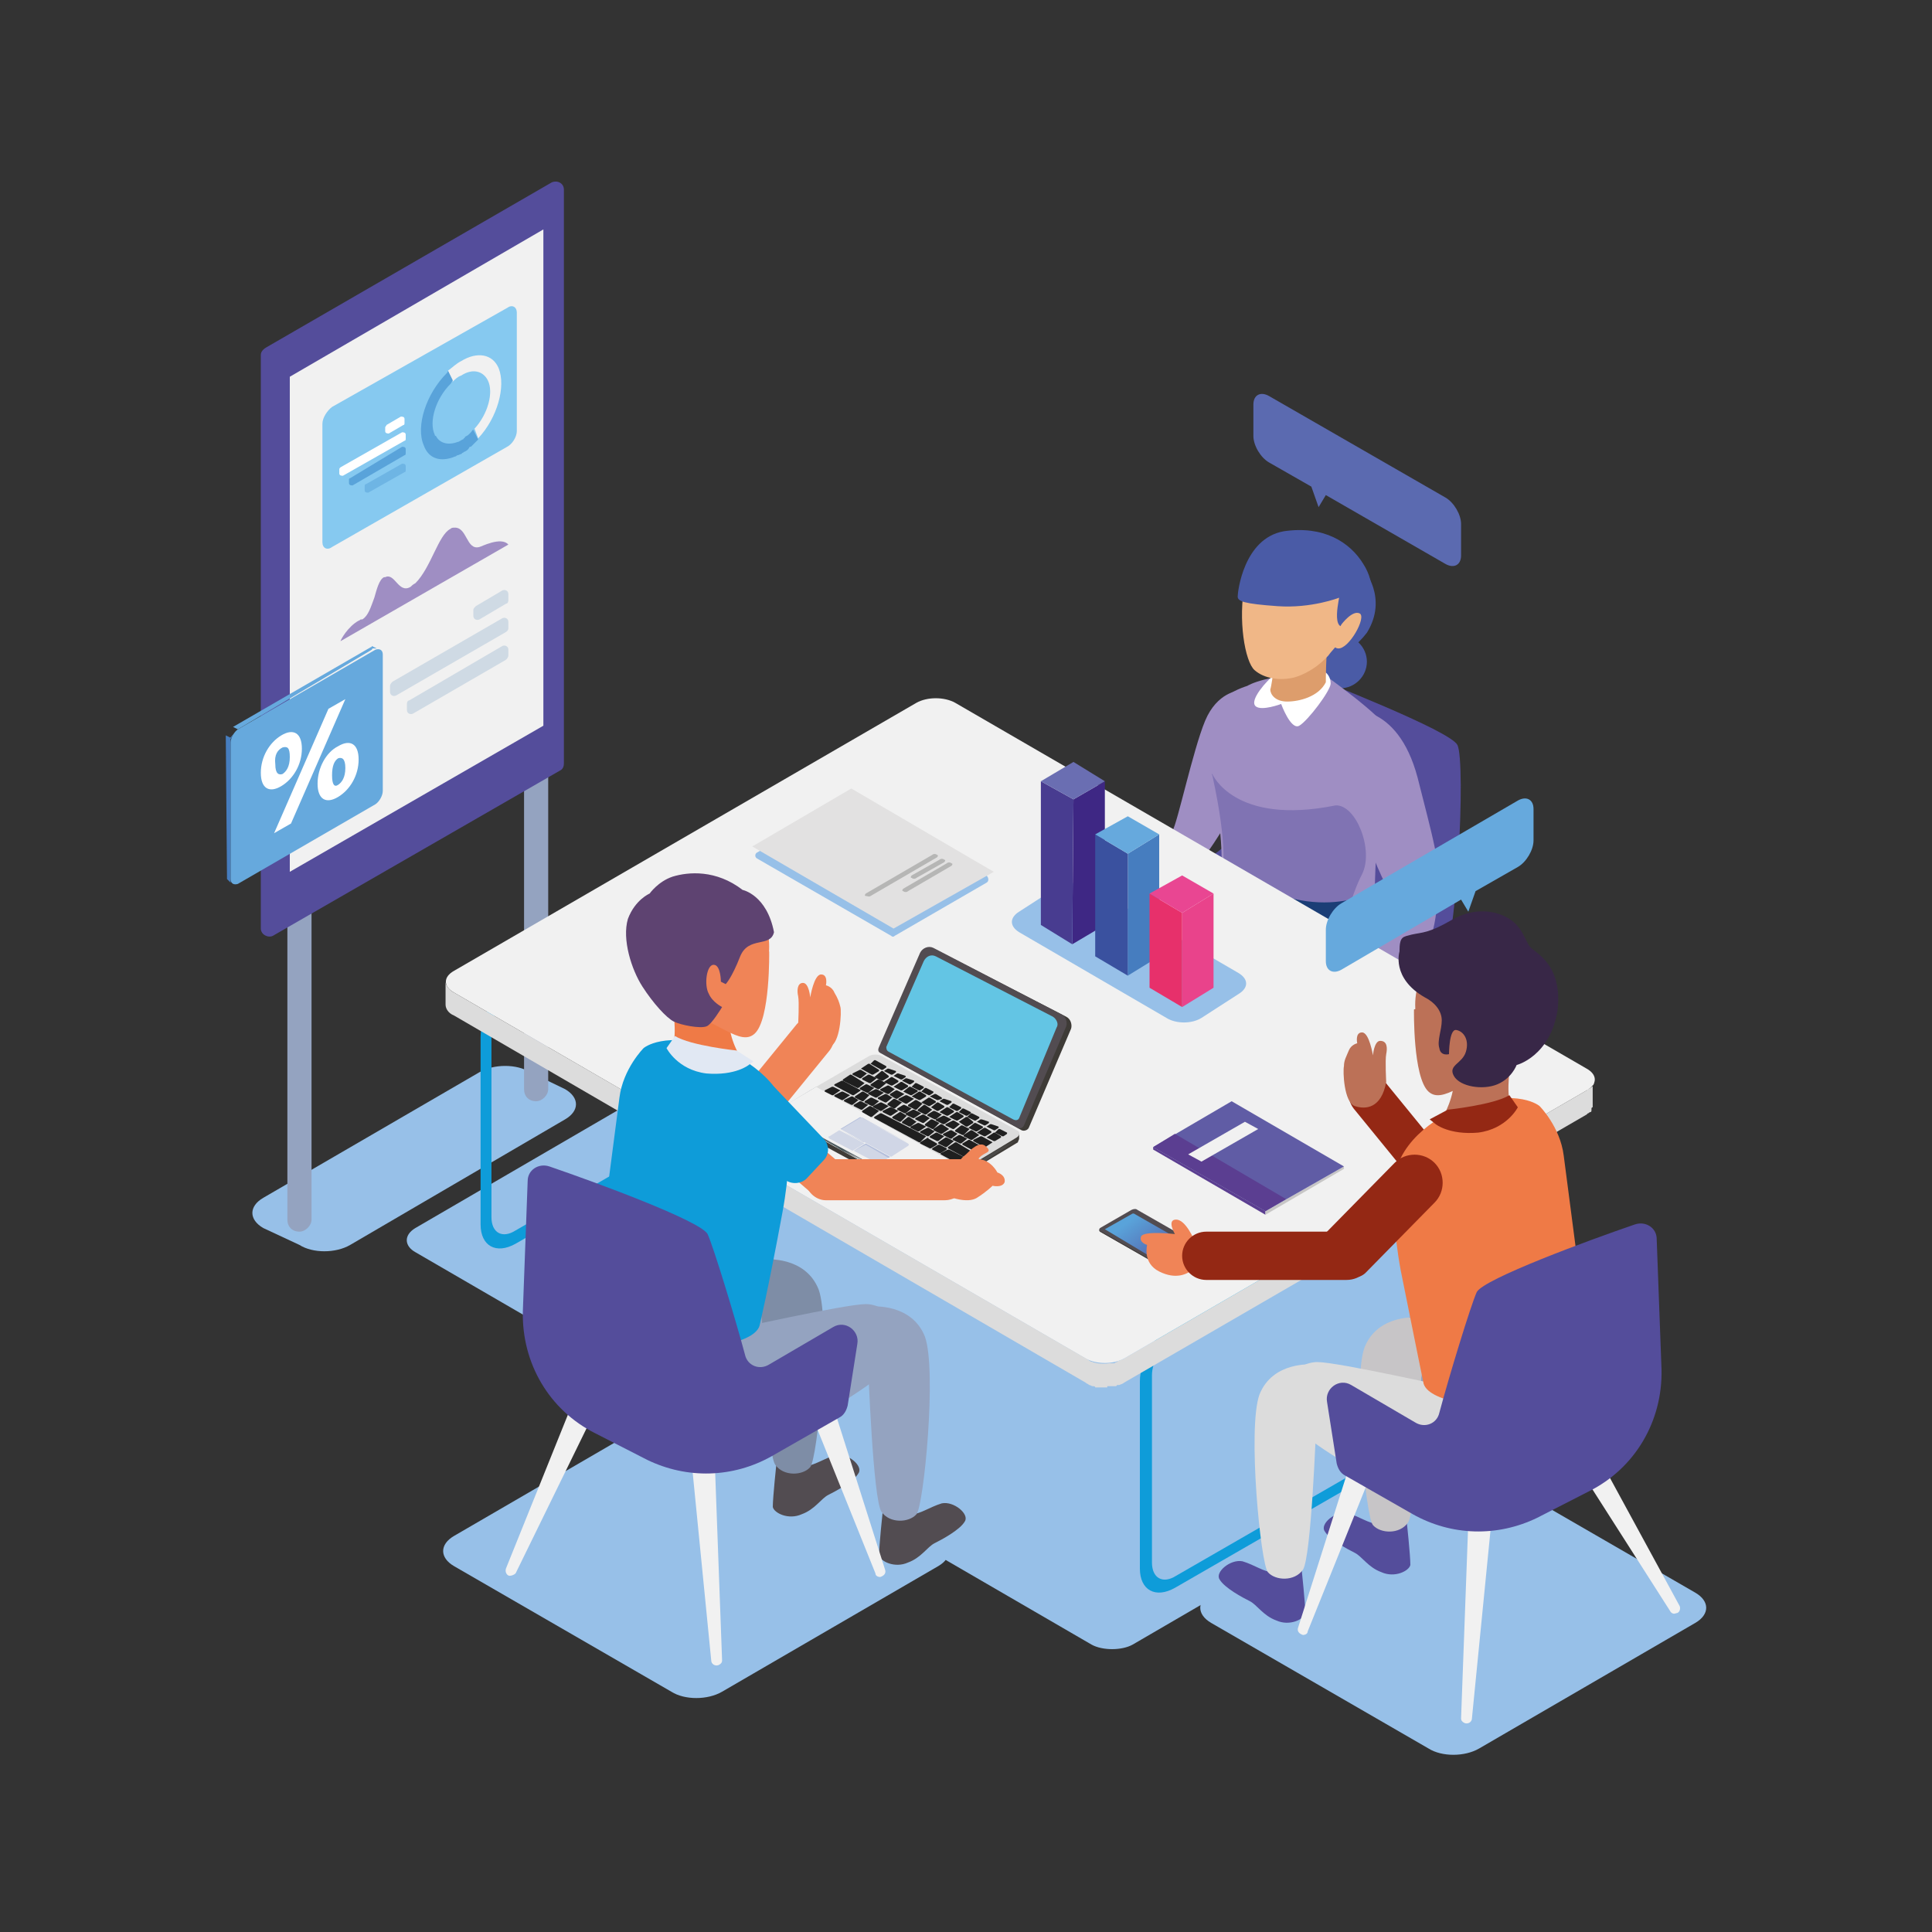 <?xml version="1.0" encoding="utf-8"?>
<!-- Generator: Adobe Illustrator 28.0.0, SVG Export Plug-In . SVG Version: 6.00 Build 0)  -->
<svg version="1.1" id="Layer_1" xmlns="http://www.w3.org/2000/svg" xmlns:xlink="http://www.w3.org/1999/xlink" x="0px" y="0px"
	 viewBox="0 0 16 16" style="enable-background:new 0 0 16 16;" xml:space="preserve">
<rect x="0" y="0" width="16" height="16" fill="#333333" stroke="none"/>
<style type="text/css">
	.st0{fill:#1D1E1E;}
	.st1{fill:#BABABA;}
	.st2{fill:#B7B7B6;}
	.st3{fill:#6B6969;}
	.st4{fill:#9F9E9E;}
	.st5{fill:#FFFFFF;}
	.st6{fill:#E3ECF9;}
	.st7{fill:#DFE9F4;}
	.st8{fill:#373D90;}
	.st9{fill:#4A80C1;}
	.st10{fill:#FBBE45;}
	.st11{fill:#B2CCEC;}
	.st12{fill:#6EACDE;}
	.st13{fill:#4E2D63;}
	.st14{fill:#414897;}
	.st15{fill:#4CABE0;}
	.st16{fill:#F49D78;}
	.st17{fill:#E26F46;}
	.st18{fill:#E14778;}
	.st19{fill:#A494C7;}
	.st20{fill:#4EAE48;}
	.st21{fill:#544D9B;}
	.st22{fill:#4A5BA6;}
	.st23{fill:#9F8EC3;}
	.st24{opacity:0.32;fill:#97D5F0;}
	.st25{fill:#F39258;}
	.st26{fill:#8073B3;}
	.st27{fill:#1B3E76;}
	.st28{fill:#DD9D6C;}
	.st29{fill:#F0B787;}
	.st30{fill:#F08457;}
	.st31{fill:#5B6AB0;}
	.st32{fill:#97C0E8;}
	.st33{fill:#94A3C0;}
	.st34{fill:#F1F1F1;}
	.st35{fill:#86C9F0;}
	.st36{fill:#59A3DA;}
	.st37{opacity:0.53;}
	.st38{fill:#CFDAE4;}
	.st39{fill:#66A9DD;}
	.st40{fill:#467DBF;}
	.st41{fill:#0E9CD9;}
	.st42{enable-background:new    ;}
	.st43{fill:#DCDCDC;}
	.st44{fill:#3E3B37;}
	.st45{fill:url(#SVGID_00000106126811263691188890000008758674962335759523_);}
	.st46{fill:url(#SVGID_00000157996697968989963740000000122757557498546064_);}
	.st47{opacity:0.4;fill:#9FAED4;}
	.st48{opacity:0.4;}
	.st49{fill:#9FAED4;}
	.st50{opacity:0.6;fill:#9FAED4;}
	.st51{fill:#1F1F1F;}
	.st52{fill:url(#SVGID_00000139260194217555933700000017443989451525523356_);}
	.st53{fill:url(#SVGID_00000046336478709240023450000014324331333679278255_);}
	.st54{fill:#524C51;}
	.st55{fill:#63C5E4;}
	.st56{fill:#5B3E91;}
	.st57{fill:#C7C6C6;}
	.st58{fill:#605CA5;}
	.st59{fill:url(#SVGID_00000007394621595935332220000017454820095642411420_);}
	.st60{fill:#E2E1E1;}
	.st61{fill:#B6B6B5;}
	.st62{fill:#3E2784;}
	.st63{fill:#483C90;}
	.st64{fill:#6A6EB2;}
	.st65{fill:#3A519F;}
	.st66{fill:#E9438B;}
	.st67{fill:#E7306B;}
	.st68{fill:#E94692;}
	.st69{fill:#C7C5C7;}
	.st70{fill:#942814;}
	.st71{fill:#EF7A46;}
	.st72{fill:#BC7157;}
	.st73{fill:#382747;}
	.st74{fill:#7E8DA6;}
	.st75{fill:#5E4371;}
	.st76{fill:#E1E8F3;}
	.st77{fill:#FEFEFF;}
	.st78{fill:#FEFEFE;}
	.st79{fill:#FDFDFE;}
	.st80{fill:#FCFDFE;}
	.st81{fill:#FBFCFE;}
	.st82{fill:#FAFBFD;}
	.st83{fill:#F9FAFD;}
	.st84{fill:#F8F9FC;}
	.st85{fill:#F7F9FC;}
	.st86{fill:#F6F8FC;}
	.st87{fill:#F5F7FB;}
	.st88{fill:#F4F6FB;}
	.st89{fill:#F3F5FA;}
	.st90{fill:#F2F5FA;}
	.st91{fill:#F1F4FA;}
	.st92{fill:#F0F4F9;}
	.st93{fill:#F0F3F9;}
	.st94{fill:#EFF2F9;}
	.st95{fill:#EEF2F8;}
	.st96{fill:#EDF1F8;}
	.st97{fill:#ECF0F8;}
	.st98{fill:#EBF0F7;}
	.st99{fill:#EAEFF7;}
	.st100{fill:#EAEEF7;}
	.st101{fill:#E9EEF6;}
	.st102{fill:#E8EDF6;}
	.st103{fill:#E7ECF5;}
	.st104{fill:#E6ECF5;}
	.st105{fill:#E5EBF5;}
	.st106{fill:#E5EAF4;}
	.st107{fill:#E4EAF4;}
	.st108{fill:#E3E9F4;}
	.st109{fill:#E2E8F3;}
	.st110{fill:#E1E7F2;}
	.st111{fill:#E0E6F2;}
	.st112{fill:#DFE6F2;}
	.st113{fill:#DEE5F1;}
	.st114{fill:#DDE4F1;}
	.st115{fill:#DCE4F1;}
	.st116{fill:#DBE3F0;}
	.st117{fill:#DAE2F0;}
	.st118{fill:#DAE2EF;}
	.st119{fill:#D9E1EF;}
	.st120{fill:#D8E0EF;}
	.st121{fill:#D7E0EE;}
	.st122{fill:#D6DFEE;}
	.st123{fill:#D5DEEE;}
	.st124{fill:#D4DEED;}
	.st125{fill:#D4DDED;}
	.st126{fill:#D3DDEC;}
	.st127{fill:#D2DCEC;}
	.st128{fill:#D1DBEC;}
	.st129{fill:#D0DBEB;}
	.st130{fill:#CFDAEB;}
	.st131{fill:#CFD9EB;}
	.st132{fill:#99A9C6;}
	.st133{fill:#DAE1ED;}
	.st134{fill:#C5C5C4;}
	.st135{fill:url(#SVGID_00000039119725475642281500000017762686657776678054_);}
	.st136{fill:url(#SVGID_00000083779615892299748890000005712744912664035774_);}
	.st137{opacity:0.2;fill:#FFFFFF;}
	.st138{fill:#C7D3E5;}
	.st139{fill:#F9F8FA;}
	.st140{fill:#BDBACD;}
	.st141{fill:#C7CBD8;}
	.st142{fill:#D8DAE6;}
	.st143{fill:#E4E3EA;}
	.st144{fill:#413755;}
	.st145{fill:#362A4B;}
	.st146{fill:#BDBACB;}
	.st147{opacity:0.5;fill:#AFA3B2;}
	.st148{fill:#5E556F;}
	.st149{fill:#372B57;}
	.st150{opacity:0.6;fill:#6DAFE0;}
	.st151{fill:#E2E5EC;}
	.st152{fill:#F7F0E3;}
	.st153{opacity:0.2;fill:#ABBBCE;}
	.st154{fill:#EDF1F4;}
	.st155{fill:#B9C4DB;}
	.st156{fill:#D5DEEC;}
	.st157{fill:#7882AA;}
	.st158{opacity:0.3;fill:#B9C4DB;}
	.st159{fill:#ABB8D1;}
	.st160{opacity:0.8;fill:#B9C4DB;}
	.st161{fill:#C5CFE2;}
	.st162{fill:#96A6BF;}
	.st163{opacity:0.1;fill:#FFFFFF;}
	.st164{fill:#D9E3ED;}
	.st165{fill:#F59B1B;}
	.st166{fill:#FCC00D;}
	.st167{fill:#EA7E14;}
	.st168{fill:#C4E4F9;}
	.st169{fill:#3B59A5;}
	.st170{fill:#F0F4F8;}
	.st171{opacity:0.1;fill:#54B3E6;}
	.st172{fill:#EDD9E0;}
	.st173{fill:#4059A5;}
	.st174{fill:#677BBB;}
	.st175{fill:#606F83;}
	.st176{fill:#DA8952;}
	.st177{fill:#FDD18F;}
	.st178{fill:#FEDCAE;}
	.st179{fill:#FFFDF9;}
	.st180{fill:#232745;}
	.st181{opacity:0.2;fill:#B3D5F2;}
	.st182{opacity:0.2;fill:#C7E0F6;}
	.st183{fill:#DEE5EF;}
	.st184{fill:#077073;}
	.st185{fill:#419290;}
	.st186{fill:#DCE0F0;}
	.st187{fill:#282929;}
	.st188{fill:#01674D;}
	.st189{fill:#008362;}
	.st190{fill:#FAEEDB;}
	.st191{fill:#E2CFB6;}
	.st192{fill:#055C45;}
	.st193{fill:#81A46A;}
	.st194{fill:#007156;}
	.st195{opacity:0.6;fill:#B9C4DB;}
	.st196{opacity:0.5;fill:#B9C4DB;}
	.st197{fill:#20202A;}
	.st198{fill:url(#SVGID_00000056426202864812494290000015712566925051762851_);}
	.st199{opacity:0.5;}
	.st200{fill:url(#SVGID_00000018201611172743802080000007115340802034602173_);}
	.st201{fill:#FFEC3D;}
	.st202{opacity:0.7;}
	.st203{fill:#D7E9F8;}
	.st204{fill:#F8FAFD;}
	.st205{fill:#E4EEFA;}
	.st206{fill:#815964;}
	.st207{opacity:0.3;fill:#815964;}
	.st208{fill:#EAEDF5;}
	.st209{fill:#CFD6E0;}
	.st210{fill:#CFCFDB;}
	.st211{fill:#E4E4E5;}
	.st212{opacity:0.6;fill:#7796B2;}
	.st213{fill:#0C7A7D;}
	.st214{fill:#429C9A;}
	.st215{fill:#B3967A;}
	.st216{fill:#333333;}
	.st217{fill:#469B70;}
	.st218{fill:#0A7D4A;}
	.st219{fill:#82BE9A;}
	.st220{fill:#BCDDC1;}
	.st221{fill:#E4E9F3;}
	.st222{fill:#4B4D5C;}
	.st223{fill:#FEC835;}
	.st224{fill:#FFE505;}
	.st225{fill:#FFD72E;}
	.st226{fill:#F7A418;}
	.st227{fill:#D42A4D;}
	.st228{fill:#E94272;}
	.st229{fill:#E32D6A;}
	.st230{fill:#C71941;}
	.st231{fill:url(#SVGID_00000010994711617594815520000012231063724933440692_);}
	.st232{fill:url(#SVGID_00000143612115360624570270000010796495199930816164_);}
	.st233{fill:#FFEA09;}
	.st234{fill:#BCDAF3;}
	.st235{fill:url(#SVGID_00000137842589107470000490000000353091983733436862_);}
	.st236{fill:#D7DEED;}
	.st237{opacity:0.3;fill:#FFFFFF;}
	.st238{opacity:0.2;fill:url(#SVGID_00000051361093060206807000000010187829877056844479_);}
	.st239{opacity:0.4;fill:#B9C4DB;}
	.st240{fill:#FBFDFF;}
	.st241{fill:#EDF2F9;}
	.st242{fill:#EDF1F7;}
	.st243{opacity:0.3;fill:#E4EEFA;}
	.st244{fill:#E3E7ED;}
	.st245{fill:#4B7ABD;}
	.st246{fill:#5B87C5;}
	.st247{fill:#F4FAFF;}
	.st248{opacity:0.23;fill:#5B87C5;}
	.st249{fill:#74B4E3;}
	.st250{fill:#B9DDF4;}
	.st251{fill:#3F65AE;}
	.st252{fill:#FEE763;}
	.st253{clip-path:url(#SVGID_00000031923383792867681270000012777678070505498294_);enable-background:new    ;}
	.st254{fill:#A2D5F5;}
	.st255{fill:#62113D;}
	.st256{fill:#65103E;}
	.st257{fill:#66113F;}
	.st258{fill:#691141;}
	.st259{fill:#6C1142;}
	.st260{fill:#6E1244;}
	.st261{fill:#701245;}
	.st262{fill:#731347;}
	.st263{fill:#751348;}
	.st264{fill:#872B5D;}
	.st265{fill:#8D3766;}
	.st266{fill:#93406D;}
	.st267{fill:#974873;}
	.st268{fill:#9A4F78;}
	.st269{clip-path:url(#SVGID_00000054236325238578892020000011316925816570712739_);enable-background:new    ;}
	.st270{clip-path:url(#SVGID_00000063627939207376450120000011950118441140158622_);enable-background:new    ;}
	.st271{fill:#710F3B;}
	.st272{fill:#76103D;}
	.st273{fill:#7A1140;}
	.st274{fill:#801143;}
	.st275{fill:#841145;}
	.st276{fill:#881247;}
	.st277{fill:#8C1248;}
	.st278{fill:#90124B;}
	.st279{fill:#96134D;}
	.st280{fill:#9A1350;}
	.st281{fill:#9E1352;}
	.st282{fill:#A31353;}
	.st283{fill:#A71256;}
	.st284{fill:#AD1258;}
	.st285{fill:#B1115A;}
	.st286{clip-path:url(#SVGID_00000046301453744440219450000001364791078673825960_);enable-background:new    ;}
	.st287{clip-path:url(#SVGID_00000075137062184308418580000000986534475761826195_);enable-background:new    ;}
	.st288{fill:#B4115C;}
	.st289{fill:#BA105E;}
	.st290{fill:#BE0E60;}
	.st291{fill:#C20C62;}
	.st292{fill:#C60A64;}
	.st293{fill:#CA0866;}
	.st294{fill:#CE0567;}
	.st295{fill:#D3016A;}
	.st296{fill:#D8036C;}
	.st297{fill:#DC006E;}
	.st298{fill:#E0217F;}
	.st299{fill:#E22D88;}
	.st300{fill:#E1378C;}
	.st301{fill:#E13F8F;}
	.st302{fill:#E24692;}
	.st303{clip-path:url(#SVGID_00000075126639117870588530000009035712935442133434_);enable-background:new    ;}
	.st304{clip-path:url(#SVGID_00000058591799445893457280000015546522193772680632_);enable-background:new    ;}
	.st305{clip-path:url(#SVGID_00000182505116856661048160000013762269424269974463_);enable-background:new    ;}
	.st306{clip-path:url(#SVGID_00000125602803849177931110000000790239178671205508_);enable-background:new    ;}
	.st307{clip-path:url(#SVGID_00000078737962879340336600000017892102537644604057_);enable-background:new    ;}
	.st308{clip-path:url(#SVGID_00000005245763322807577260000010187755968265428868_);enable-background:new    ;}
	.st309{clip-path:url(#SVGID_00000152954025325849898060000002859235559385435797_);enable-background:new    ;}
	.st310{clip-path:url(#SVGID_00000049209178707357600730000004868251082895152009_);enable-background:new    ;}
	.st311{clip-path:url(#SVGID_00000183942531258901376680000001473306809752710320_);enable-background:new    ;}
	.st312{clip-path:url(#SVGID_00000173153546127660411290000007373766667345739945_);enable-background:new    ;}
	.st313{fill:#AA1257;}
	.st314{clip-path:url(#SVGID_00000092435216773786238310000013452808864699570841_);enable-background:new    ;}
	.st315{clip-path:url(#SVGID_00000053542730932595379540000003878939512919150725_);enable-background:new    ;}
	.st316{clip-path:url(#SVGID_00000045590050277534950200000012204027082128155029_);enable-background:new    ;}
	.st317{clip-path:url(#SVGID_00000125572828240544441530000009359851176088392885_);enable-background:new    ;}
	.st318{clip-path:url(#SVGID_00000102533175875409649350000006191993283865115834_);enable-background:new    ;}
	.st319{clip-path:url(#SVGID_00000159465967646958546930000003986922162208882103_);enable-background:new    ;}
	.st320{clip-path:url(#SVGID_00000129198629947871549990000016711819928474093226_);enable-background:new    ;}
	.st321{clip-path:url(#SVGID_00000026856953795975481260000008940513646996998057_);enable-background:new    ;}
	.st322{clip-path:url(#SVGID_00000016043332010602364460000002219406702502777240_);enable-background:new    ;}
	.st323{clip-path:url(#SVGID_00000144332083113785116880000010767404893631469963_);enable-background:new    ;}
	.st324{clip-path:url(#SVGID_00000034804106249082601000000011177866330915705233_);enable-background:new    ;}
	.st325{clip-path:url(#SVGID_00000039133841115148965530000013304983736550887348_);enable-background:new    ;}
	.st326{fill:#D5EDF7;}
	.st327{fill:#FEE46B;}
	.st328{fill:#D9483C;}
	.st329{fill:#87454E;}
	.st330{fill:#2D869B;}
	.st331{fill:#37B7B4;}
	.st332{fill:#61C1C4;}
	.st333{fill:#302865;}
	.st334{fill:#443D8A;}
	.st335{fill:#5D98D0;}
	.st336{fill:#2B529E;}
	.st337{fill:#B23340;}
	.st338{fill:#F2938E;}
	.st339{fill:#CF5555;}
	.st340{fill:#E3F3FB;}
	.st341{fill:#211E43;}
	.st342{fill:#E2E3E8;}
	.st343{fill:#BCBEC9;}
	.st344{fill:#38B8BE;}
	.st345{fill:#AEDBDC;}
	.st346{opacity:0.37;}
	.st347{fill:#88AEDD;}
	.st348{fill:#203C78;}
	.st349{fill:#36BBD5;}
	.st350{fill:#E94673;}
	.st351{fill:#29306D;}
	.st352{fill:#82A8D9;}
	.st353{fill:#CE7B56;}
	.st354{fill:#FBBD3F;}
	.st355{fill:#E2A028;}
	.st356{fill:#386CB4;}
	.st357{fill:#CC0B6A;}
	.st358{fill:#5259A4;}
	.st359{fill:#545F6E;}
	.st360{fill:#657083;}
	.st361{fill:#E3EDF9;}
	.st362{fill:#E16B3F;}
	.st363{fill:#465CA6;}
	.st364{fill:#F49D77;}
	.st365{fill:#439CD6;}
	.st366{fill:#4D2C63;}
	.st367{fill:#1F2E54;}
	.st368{fill:#213668;}
	.st369{fill:#20325D;}
	.st370{fill:#203B74;}
	.st371{fill:#1A2542;}
	.st372{fill:#164A9A;}
	.st373{fill:#4EA5DC;}
	.st374{fill:#4B55A2;}
	.st375{opacity:0.76;fill:#CC0B6A;}
	.st376{fill:#EAEEEE;}
	.st377{fill:#AFCBEC;}
	.st378{fill:#C8D8F1;}
	.st379{fill:#EA9273;}
	.st380{fill:#636E80;}
	.st381{fill:#6E7C93;}
	.st382{opacity:0.54;fill:#467DBF;}
	.st383{fill:#945240;}
	.st384{fill:#A65E46;}
	.st385{fill:#EB566A;}
	.st386{fill:#F2F9FE;}
	.st387{fill:#85C9F0;}
	.st388{fill:#BB4F23;}
	.st389{clip-path:url(#SVGID_00000157295995045132599930000013522053674022090149_);}
	.st390{fill:none;}
	.st391{fill:#896414;}
	.st392{clip-path:url(#SVGID_00000139993526353065329000000007455599360157547704_);fill:#E2A028;}
	.st393{clip-path:url(#SVGID_00000026874797599892362090000008252827844586884488_);fill:#CC0B6A;}
	.st394{fill:#D4D9DF;}
	.st395{clip-path:url(#SVGID_00000129904103307367419530000003469475538700045227_);enable-background:new    ;}
	.st396{fill:#1E1E1E;}
</style>
<g>
	<g>
		<g>
			<g>
				<path class="st21" d="M10.77,5.57c0,0-0.08-0.01-0.13,0.14c-0.04,0.14-0.33,1.06-0.47,1.26C10.04,7.17,9.29,7.4,9.34,7.5
					c0.04,0.1,0.08,0.33,0.58,0.6c0.5,0.27,1.12,0.56,1.12,0.56l0.77-0.81l0.2-1.42l-0.03-0.31L10.77,5.57z"/>
				<path class="st21" d="M10.74,5.65l1.18,0.5c0.02,0.01,0.03,0.02,0.02,0.04c-0.02,0.18-0.14,1.07-0.36,1.34
					C11.39,7.75,10.95,8,10.73,8.12c-0.07,0.04-0.09,0.12-0.04,0.18c0.09,0.13,0.23,0.31,0.35,0.36c0.18,0.08,0.73-0.42,0.88-0.6
					c0.15-0.18,0.22-1.75,0.15-1.89c-0.06-0.12-1.12-0.53-1.31-0.61c-0.02-0.01-0.04,0-0.05,0.01l0,0
					C10.7,5.61,10.71,5.64,10.74,5.65z"/>
			</g>
			<g>
				<path class="st22" d="M10.88,5.48c0,0.12,0.1,0.22,0.22,0.22c0.12,0,0.22-0.1,0.22-0.22c0-0.12-0.1-0.22-0.22-0.22
					C10.98,5.26,10.88,5.36,10.88,5.48z"/>
				<path class="st22" d="M11.29,4.71c0,0,0.21,0.24,0.03,0.53c-0.17,0.22-0.33,0.2-0.33,0.2l0.05-0.36L11.29,4.71z"/>
				<path class="st23" d="M10.26,5.72c0,0-0.18,0.01-0.28,0.25c-0.1,0.24-0.23,0.85-0.27,0.91C9.68,6.93,9.72,7.09,9.94,7.14
					c0,0,0.19-0.24,0.33-0.54C10.42,6.31,10.47,5.85,10.26,5.72z"/>
				<ellipse class="st24" cx="10.63" cy="10.88" rx="1.69" ry="1.07"/>
				<path class="st25" d="M10.2,8.13c0,0-0.12,0.36-0.11,0.78c0.01,0.42,0.03,1.64-0.03,1.77C10,10.79,9.7,10.86,9.69,10.93
					C9.67,11,9.84,11.06,9.98,11c0.14-0.06,0.36-0.12,0.4-0.26c0.04-0.14-0.01-0.17,0-0.24c0.01-0.07,0.14-0.73,0.14-1.47
					C10.52,8.3,10.36,8.08,10.2,8.13z"/>
				<path class="st25" d="M11.29,7.61c0,0,0.08,0.3,0.03,0.75c-0.06,0.44,0.07,0.95,0.05,1.28c-0.03,0.33-0.11,1.04-0.11,1.2
					c0,0.16-0.11,0.46-0.37,0.55c-0.19-0.11,0.08-0.41,0.09-0.47c0.01-0.06,0.05-0.43,0.04-0.72c-0.01-0.29-0.06-0.66-0.03-0.96
					c0.04-0.3-0.23-1.12-0.15-1.37C10.92,7.62,11.14,7.57,11.29,7.61z"/>
				<path class="st23" d="M10.97,5.59c0,0,0.48,0.34,0.53,0.46c0.05,0.11,0.06,0.43-0.04,0.64c-0.1,0.21-0.06,0.99-0.1,1.15
					c-0.04,0.15-0.45,0.2-0.7,0.15c-0.25-0.05-0.56-0.23-0.55-0.53C10.11,7.16,10.16,7,10,6.3c-0.03-0.13,0.09-0.29,0.16-0.52
					c0.01-0.05,0.17-0.1,0.17-0.1S10.5,5.57,10.97,5.59z"/>
				<path class="st23" d="M11.15,5.88c0,0,0.42-0.08,0.59,0.56c0.11,0.44,0.22,0.81,0.15,0.9c-0.06,0.08-0.24,0.15-0.36,0.06
					c-0.12-0.09-0.46-1.15-0.45-1.26C11.09,6.03,11.06,5.95,11.15,5.88z"/>
				<path class="st26" d="M10.04,6.41c0,0,0.18,0.43,1.02,0.26c0.17-0.01,0.32,0.37,0.22,0.57c-0.09,0.17-0.18,0.5-0.2,0.75
					c-0.14,0.02-0.29,0.02-0.41,0c-0.25-0.05-0.56-0.23-0.55-0.53c0.01-0.28,0.05-0.44-0.08-1.04C10.03,6.41,10.04,6.41,10.04,6.41z
					"/>
				<path class="st27" d="M11.38,7.38c0,0-0.56,0.33-1.27-0.25c0,0-0.03,0.14-0.04,0.2c-0.01,0.06-0.06,1.01-0.01,1.82
					c0,0,0.18,0.35,0.82,0.3c0.64-0.05,0.67-0.29,0.67-0.34c0-0.06-0.06-0.62-0.04-0.95c0.02-0.33-0.09-0.64-0.09-0.64L11.38,7.38z"
					/>
				<path class="st5" d="M10.98,5.57c0,0,0.04,0.03,0.04,0.09c0,0.06-0.19,0.31-0.26,0.35c-0.07,0.04-0.15-0.18-0.15-0.18
					s-0.16,0.06-0.21,0.02c-0.06-0.05,0.1-0.22,0.14-0.25C10.57,5.56,10.9,5.54,10.98,5.57z"/>
				<path class="st28" d="M10.55,5.53c0,0,0,0.01,0,0.02c-0.01,0.04-0.02,0.13-0.03,0.16c0,0.04,0.04,0.1,0.14,0.1
					c0.1,0,0.26-0.04,0.32-0.16c0-0.02,0-0.24,0.02-0.34L10.55,5.53z"/>
				<g>
					<g>
						<path class="st29" d="M10.31,4.83c0.06-0.3,0.29-0.47,0.56-0.41c0,0,0.29,0.03,0.42,0.28c0.13,0.25-0.06,0.47-0.18,0.6
							c-0.05,0.06-0.09,0.1-0.11,0.13c-0.01,0.01-0.02,0.02-0.03,0.03c0,0,0,0,0,0l0,0c-0.08,0.08-0.18,0.13-0.25,0.15
							c-0.12,0.03-0.25,0.01-0.33-0.06C10.31,5.48,10.25,5.13,10.31,4.83z"/>
					</g>
				</g>
				<g>
					<path class="st30" d="M8.84,7.24c0,0-0.06-0.17,0-0.19C8.9,7.02,8.88,7.19,8.91,7.21c0.03,0.02,0.08,0.07,0.08,0.07
						S8.91,7.34,8.84,7.24z"/>
					<path class="st23" d="M9.95,7.13c0,0,0-0.25-0.19-0.25c-0.19,0-0.31,0.33-0.87,0.38c0,0-0.1,0.08-0.04,0.21
						C8.91,7.6,9.65,7.45,9.95,7.13z"/>
					<path class="st25" d="M8.94,7.5c0,0-0.26-0.02-0.35-0.2c-0.03-0.14,0.03-0.26,0.1-0.27c0.07-0.01,0.15,0.26,0.27,0.24
						C9.08,7.23,9.07,7.49,8.94,7.5z"/>
				</g>
				<path class="st27" d="M11.26,10.87c0,0-0.06,0.01-0.1,0.11c-0.05,0.1-0.15,0.28-0.26,0.26c-0.04-0.06,0.07-0.29,0.08-0.32
					c-0.05,0.05-0.14,0.21-0.18,0.31c-0.03,0.1-0.1,0.18-0.1,0.23c0.01,0.05,0.13,0.08,0.21,0.03c0.08-0.05,0.21-0.21,0.27-0.33
					C11.25,11.03,11.27,10.97,11.26,10.87z"/>
				<path class="st27" d="M10.4,10.63c0,0-0.07,0.03-0.15,0.1c-0.08,0.08-0.19,0.15-0.26,0.15c-0.07,0-0.1-0.01-0.01-0.12
					c0,0-0.07,0-0.14,0.06c-0.07,0.06-0.21,0.12-0.25,0.14C9.57,11,9.71,11.09,9.82,11.08c0.12-0.01,0.26-0.05,0.33-0.12
					c0.07-0.07,0.15-0.1,0.15-0.1v0.1c0,0,0.04,0.02,0.08-0.01c0.03-0.03,0.02-0.12,0.03-0.19C10.41,10.69,10.41,10.65,10.4,10.63z"
					/>
				<path class="st25" d="M11.01,8.22c0,0-0.12,0.02-0.17,0.04c-0.05,0.02-0.14,0.04-0.15,0.07c-0.01,0.03,0.06,0.05,0.09,0.05
					c0.03-0.01,0.06,0,0.06,0s-0.02,0.02-0.06,0.06c-0.04,0.04-0.11,0.12-0.1,0.17c0.01,0.05,0.11,0.04,0.17,0.03
					c0.06-0.01,0.17-0.1,0.18-0.13c0.02-0.03,0.05-0.12,0.05-0.12L11.01,8.22z"/>
				<path class="st23" d="M11.9,7.23c0,0,0.04,0.36-0.09,0.64c-0.13,0.28-0.64,0.52-0.7,0.56c-0.07,0.03-0.22-0.06-0.17-0.19
					c0.05-0.13,0.36-0.37,0.45-0.52c0.08-0.14,0.12-0.35,0.16-0.45C11.58,7.18,11.77,7.15,11.9,7.23z"/>
				<path class="st22" d="M11.09,4.95c0,0-0.23,0.09-0.51,0.07C10.3,5,10.25,4.98,10.25,4.94c0-0.04,0.05-0.48,0.38-0.54
					c0.33-0.05,0.55,0.09,0.66,0.27c0.11,0.17,0.09,0.38-0.05,0.45C11.01,5.33,11.08,5.01,11.09,4.95z"/>
				<path class="st29" d="M11.11,5.17c0,0,0.09-0.12,0.15-0.09c0.06,0.03-0.09,0.3-0.18,0.29C10.99,5.36,11.11,5.17,11.11,5.17z"/>
			</g>
		</g>
		<g>
			<path class="st31" d="M11.97,4.12c0.07,0.04,0.13,0.14,0.13,0.22l0,0.26c0,0.08-0.06,0.11-0.13,0.07L10.98,4.1l-0.06,0.1
				l-0.06-0.17l-0.35-0.2c-0.07-0.04-0.13-0.14-0.13-0.22l0-0.26c0-0.08,0.06-0.11,0.13-0.07L11.97,4.12z"/>
		</g>
	</g>
	<g>
		<g>
			<path class="st32" d="M4.68,9.02c0.12,0.07,0.12,0.18,0,0.25L2.9,10.31c-0.12,0.07-0.31,0.07-0.42,0l-0.3-0.14
				c-0.12-0.07-0.12-0.18,0-0.25l1.79-1.04c0.12-0.07,0.31-0.07,0.42,0L4.68,9.02z"/>
		</g>
		<g>
			<g>
				<g>
					<path class="st33" d="M2.48,10.2L2.48,10.2c-0.06,0-0.1-0.04-0.1-0.1V4.79h0.2v5.31C2.58,10.15,2.53,10.2,2.48,10.2z"/>
					<path class="st33" d="M4.44,9.12L4.44,9.12c-0.06,0-0.1-0.04-0.1-0.1V3.71h0.2v5.31C4.54,9.07,4.49,9.12,4.44,9.12z"/>
				</g>
				<g>
					<path class="st21" d="M4.57,1.51L2.2,2.88C2.17,2.9,2.16,2.92,2.16,2.94v4.75c0,0.05,0.06,0.08,0.1,0.06l2.38-1.37
						c0.02-0.01,0.03-0.03,0.03-0.06V1.57C4.67,1.52,4.62,1.49,4.57,1.51z"/>
				</g>
				<g>
					<polygon class="st34" points="4.5,1.9 2.4,3.12 2.4,7.22 4.5,6.01 					"/>
				</g>
			</g>
			<g>
				<g>
					<path class="st35" d="M2.75,3.37C2.71,3.4,2.67,3.46,2.67,3.51l0,0.98c0,0.05,0.04,0.07,0.08,0.04L4.2,3.7
						c0.04-0.02,0.08-0.08,0.08-0.13l0-0.98c0-0.05-0.04-0.07-0.08-0.04L2.75,3.37z"/>
				</g>
				<g>
					<g>
						<path class="st34" d="M3.82,2.99c0.13-0.08,0.26-0.06,0.31,0.06c0.06,0.15-0.01,0.41-0.17,0.58L3.93,3.55
							c0.11-0.12,0.16-0.3,0.11-0.4C4,3.07,3.91,3.05,3.82,3.11C3.79,3.12,3.77,3.14,3.75,3.16L3.71,3.07
							C3.75,3.04,3.78,3.01,3.82,2.99z"/>
					</g>
					<g>
						<path class="st36" d="M3.71,3.07l0.04,0.08C3.74,3.16,3.74,3.17,3.73,3.18C3.61,3.3,3.55,3.49,3.6,3.6c0,0,0,0.01,0.01,0.01
							c0,0,0,0,0,0c0.03,0.06,0.1,0.08,0.18,0.05c0.01,0,0.02-0.01,0.04-0.02c0,0,0.01,0,0.01-0.01c0.01,0,0.01-0.01,0.01-0.01l0,0
							c0.01-0.01,0.02-0.01,0.03-0.02c0,0,0,0,0,0c0,0,0.01-0.01,0.01-0.01c0,0,0,0,0,0c0,0,0.01-0.01,0.01-0.01
							c0.01-0.01,0.01-0.02,0.02-0.02l0.04,0.08C3.95,3.65,3.95,3.65,3.94,3.66C3.93,3.67,3.93,3.67,3.92,3.68c0,0,0,0-0.01,0.01
							c0,0-0.01,0.01-0.01,0.01c0,0,0,0-0.01,0C3.88,3.72,3.87,3.73,3.85,3.74c0,0,0,0,0,0c-0.01,0-0.01,0.01-0.02,0.01l0,0
							c0,0-0.01,0.01-0.01,0.01C3.81,3.76,3.8,3.77,3.79,3.77c-0.01,0-0.01,0.01-0.02,0.01C3.65,3.83,3.55,3.8,3.51,3.69
							c-0.07-0.16,0.02-0.43,0.19-0.6C3.7,3.09,3.71,3.08,3.71,3.07z"/>
					</g>
				</g>
				<g>
					<g>
						<path class="st5" d="M3.19,3.54l0,0.03c0,0.02,0.02,0.02,0.03,0.02l0.12-0.07c0.01,0,0.01-0.01,0.01-0.02l0-0.03
							c0-0.02-0.02-0.02-0.03-0.02L3.2,3.52C3.2,3.53,3.19,3.53,3.19,3.54z"/>
					</g>
					<g>
						<path class="st5" d="M2.81,3.89l0,0.03c0,0.02,0.02,0.02,0.03,0.02l0.51-0.29c0.01,0,0.01-0.01,0.01-0.02l0-0.03
							c0-0.02-0.02-0.02-0.03-0.02L2.82,3.87C2.81,3.88,2.81,3.88,2.81,3.89z"/>
					</g>
					<g class="st37">
						<path class="st36" d="M3.02,4.03l0,0.03c0,0.02,0.02,0.02,0.03,0.02l0.3-0.17c0.01,0,0.01-0.01,0.01-0.02l0-0.03
							c0-0.02-0.02-0.02-0.03-0.02l-0.3,0.17C3.02,4.01,3.02,4.02,3.02,4.03z"/>
					</g>
					<g>
						<path class="st36" d="M2.89,3.97l0,0.03c0,0.02,0.02,0.02,0.03,0.02l0.43-0.25c0.01,0,0.01-0.01,0.01-0.02l0-0.03
							c0-0.02-0.02-0.02-0.03-0.02L2.9,3.96C2.89,3.96,2.89,3.97,2.89,3.97z"/>
					</g>
				</g>
			</g>
			<g>
				<path class="st23" d="M3.73,4.38c0.01-0.01,0.02-0.01,0.03-0.01c0.11-0.01,0.1,0.19,0.21,0.16c0.01,0,0.18-0.09,0.24-0.02
					l-1.39,0.8c0-0.01,0.06-0.12,0.15-0.17c0.01,0,0.01-0.01,0.02-0.01c0,0,0,0,0.01,0c0.05-0.03,0.07-0.1,0.1-0.18
					c0.02-0.07,0.04-0.15,0.08-0.17c0,0,0.01,0,0.01,0C3.27,4.74,3.3,4.92,3.4,4.86c0.01-0.01,0.02-0.02,0.04-0.03
					C3.57,4.7,3.63,4.43,3.73,4.38z"/>
			</g>
			<g>
				<g>
					<path class="st38" d="M3.92,5.05l0,0.05c0,0.03,0.03,0.04,0.05,0.03l0.22-0.13C4.2,5,4.21,4.99,4.21,4.97l0-0.05
						c0-0.03-0.03-0.04-0.05-0.03L3.94,5.02C3.93,5.03,3.92,5.04,3.92,5.05z"/>
				</g>
				<g>
					<path class="st38" d="M3.23,5.68l0,0.05c0,0.03,0.03,0.04,0.05,0.03l0.9-0.52C4.2,5.23,4.21,5.22,4.21,5.2l0-0.05
						c0-0.03-0.03-0.04-0.05-0.03l-0.9,0.52C3.24,5.65,3.23,5.67,3.23,5.68z"/>
				</g>
				<g>
					<path class="st38" d="M3.37,5.83l0,0.05c0,0.03,0.03,0.04,0.05,0.03l0.76-0.44C4.2,5.46,4.21,5.44,4.21,5.43l0-0.05
						c0-0.03-0.03-0.04-0.05-0.03L3.39,5.8C3.38,5.8,3.37,5.81,3.37,5.83z"/>
				</g>
			</g>
		</g>
		<g>
			<g>
				<path class="st39" d="M3.07,5.36C3.07,5.36,3.07,5.36,3.07,5.36C3.07,5.36,3.08,5.36,3.07,5.36C3.08,5.35,3.08,5.35,3.07,5.36
					C3.08,5.35,3.08,5.35,3.07,5.36c0.01,0,0.01-0.01,0.01-0.01c0,0,0,0,0,0c0,0,0,0,0,0c0,0,0,0,0,0c0,0,0,0,0,0c0,0,0,0,0,0
					c0,0,0,0,0,0c0,0,0,0,0,0c0,0,0,0,0,0c0,0,0,0,0,0c0,0,0,0,0,0c0,0,0,0,0,0c0,0,0,0,0,0c0,0,0,0,0,0c0,0,0,0,0,0c0,0,0,0,0,0
					c0,0,0,0,0,0l0.04,0.02c0,0-0.01,0-0.01,0c0,0,0,0,0,0c0,0-0.01,0-0.01,0c0,0,0,0,0,0c0,0-0.01,0-0.01,0c0,0,0,0,0,0
					c0,0-0.01,0-0.01,0.01L1.97,6.04L1.93,6.02L3.07,5.36z"/>
				<path class="st40" d="M1.87,6.12C1.87,6.12,1.87,6.12,1.87,6.12C1.87,6.12,1.87,6.11,1.87,6.12C1.87,6.11,1.87,6.11,1.87,6.12
					c0-0.01,0-0.01,0-0.01c0,0,0,0,0,0c0,0,0,0,0,0c0,0,0,0,0,0c0,0,0,0,0,0c0,0,0,0,0,0c0,0,0,0,0,0c0,0,0,0,0,0c0,0,0,0,0,0
					c0,0,0,0,0,0c0,0,0,0,0,0c0,0,0,0,0,0c0,0,0,0,0,0c0,0,0,0,0,0c0,0,0,0,0,0c0,0,0,0,0,0c0,0,0,0,0,0c0,0,0,0,0,0c0,0,0,0,0,0
					c0,0,0,0,0,0c0,0,0,0,0,0c0,0,0,0,0,0c0,0,0,0,0,0c0,0,0,0,0-0.01c0,0,0,0,0-0.01c0,0,0,0,0,0c0,0,0,0,0,0c0,0,0,0,0,0
					c0,0,0,0,0,0c0,0,0,0,0,0c0,0,0,0,0,0c0,0,0,0,0,0c0,0,0,0,0,0c0,0,0,0,0,0c0,0,0,0,0,0c0,0,0,0,0,0c0,0,0,0,0,0c0,0,0,0,0,0
					c0,0,0,0,0,0c0,0,0,0,0,0c0,0,0,0,0,0c0,0,0,0,0,0c0,0,0,0,0,0l0.04,0.02c0,0-0.01,0.01-0.01,0.01c0,0,0,0,0,0
					c0,0-0.01,0.01-0.01,0.01c0,0,0,0,0,0C1.94,6.07,1.93,6.08,1.93,6.09c0,0,0,0,0,0c0,0-0.01,0.01-0.01,0.01c0,0,0,0,0,0
					c0,0,0,0.01-0.01,0.02c0,0,0,0,0,0c0,0.01,0,0.01,0,0.02l0,0c0,0.01,0,0.01,0,0.01l0,1.13c0,0,0,0.01,0,0.01c0,0,0,0,0,0
					c0,0,0,0.01,0,0.01c0,0,0,0,0,0c0,0,0,0,0,0.01c0,0,0,0,0,0c0,0,0,0,0.01,0.01L1.89,7.29c0,0,0,0-0.01-0.01c0,0,0,0,0,0
					c0,0,0,0,0,0c0,0,0,0,0,0c0,0,0,0,0,0c0,0,0,0,0,0c0,0,0,0,0,0c0,0,0,0,0,0c0,0,0,0,0,0c0,0,0,0,0,0c0,0,0,0,0,0c0,0,0,0,0,0
					c0,0,0,0,0,0c0,0,0,0,0,0c0,0,0,0,0,0c0,0,0,0,0,0c0,0,0,0,0,0L1.87,6.12C1.87,6.12,1.87,6.12,1.87,6.12z"/>
				<g>
					<path class="st39" d="M1.97,6.04C1.94,6.06,1.91,6.11,1.91,6.15l0,1.13c0,0.04,0.03,0.05,0.06,0.04l1.14-0.66
						c0.03-0.02,0.06-0.07,0.06-0.11l0-1.13c0-0.04-0.03-0.05-0.06-0.04L1.97,6.04z"/>
				</g>
			</g>
			<g>
				<g>
					<path class="st5" d="M2.8,6.18c0.1-0.06,0.17-0.02,0.17,0.11c0,0.13-0.07,0.25-0.17,0.31C2.7,6.66,2.63,6.62,2.63,6.49
						C2.63,6.36,2.7,6.23,2.8,6.18z M2.8,6.5c0.03-0.02,0.06-0.06,0.06-0.14c0-0.08-0.03-0.09-0.06-0.08
						C2.77,6.3,2.75,6.34,2.75,6.42C2.75,6.5,2.77,6.52,2.8,6.5"/>
				</g>
				<g>
					<polygon class="st5" points="2.72,5.87 2.86,5.79 2.41,6.82 2.27,6.9 					"/>
				</g>
				<g>
					<path class="st5" d="M2.5,6.2c0,0.13-0.07,0.25-0.17,0.31C2.23,6.57,2.16,6.53,2.16,6.4c0-0.13,0.07-0.25,0.17-0.31
						C2.43,6.03,2.5,6.07,2.5,6.2z M2.28,6.33c0,0.08,0.03,0.09,0.06,0.08c0.03-0.02,0.06-0.06,0.06-0.14
						c0-0.08-0.02-0.09-0.06-0.08C2.3,6.21,2.27,6.25,2.28,6.33"/>
				</g>
			</g>
		</g>
	</g>
	<g>
		<g>
			<path class="st32" d="M7.77,12.72c0.12,0.07,0.12,0.18,0,0.25l-1.79,1.04c-0.12,0.07-0.31,0.07-0.42,0l-1.8-1.04
				c-0.12-0.07-0.12-0.18,0-0.25l1.79-1.04c0.12-0.07,0.31-0.07,0.42,0L7.77,12.72z"/>
		</g>
		<g>
			<path class="st32" d="M14.04,13.19c0.12,0.07,0.12,0.18,0,0.25l-1.79,1.04c-0.12,0.07-0.31,0.07-0.42,0l-1.8-1.04
				c-0.12-0.07-0.12-0.18,0-0.25l1.79-1.04c0.12-0.07,0.31-0.07,0.42,0L14.04,13.19z"/>
		</g>
		<g>
			<path class="st32" d="M13.47,11.04c0.09,0.05,0.1,0.14,0,0.2l-4.09,2.38c-0.09,0.05-0.25,0.05-0.34,0l-5.6-3.25
				c-0.09-0.05-0.1-0.14,0-0.2l4.09-2.38c0.09-0.05,0.25-0.05,0.34,0L13.47,11.04z"/>
		</g>
	</g>
	<g>
		<g>
			<path class="st41" d="M12.61,9.29c0.16-0.09,0.29-0.02,0.29,0.16l0,1.55c0,0.18-0.13,0.4-0.29,0.49l-2.88,1.66
				c-0.16,0.09-0.29,0.02-0.29-0.16l0-1.55c0-0.18,0.13-0.4,0.29-0.49L12.61,9.29z M12.82,11.05l0-1.55c0-0.13-0.09-0.18-0.2-0.11
				l-2.88,1.66c-0.11,0.06-0.2,0.22-0.2,0.34l0,1.55c0,0.13,0.09,0.18,0.2,0.11l2.88-1.66C12.73,11.33,12.82,11.18,12.82,11.05"/>
		</g>
		<g>
			<path class="st41" d="M7.15,6.43C7.31,6.34,7.44,6.42,7.44,6.6l0,1.55c0,0.18-0.13,0.4-0.29,0.49L4.27,10.3
				c-0.16,0.09-0.29,0.02-0.29-0.16l0-1.55c0-0.18,0.13-0.4,0.29-0.49L7.15,6.43z M7.35,8.2l0-1.55c0-0.13-0.09-0.18-0.2-0.11
				L4.27,8.19c-0.11,0.06-0.2,0.22-0.2,0.34l0,1.55c0,0.13,0.09,0.18,0.2,0.11l2.88-1.66C7.27,8.48,7.36,8.32,7.35,8.2"/>
		</g>
		<g class="st42">
			<path class="st43" d="M13.2,8.97C13.2,8.97,13.2,8.97,13.2,8.97c0,0.01-0.01,0.02-0.01,0.02c0,0,0,0,0,0
				c0,0.01-0.01,0.01-0.02,0.02c0,0-0.01,0.01-0.02,0.01c0,0-0.01,0.01-0.01,0.01l-3.83,2.22c-0.01,0.01-0.03,0.01-0.04,0.02
				c-0.01,0-0.01,0-0.02,0.01c-0.01,0-0.01,0-0.02,0.01c-0.01,0-0.02,0-0.03,0c0,0,0,0-0.01,0c-0.07,0.01-0.15,0-0.2-0.04l0,0.19
				c0.05,0.03,0.13,0.04,0.2,0.04v0c0,0,0,0,0,0c0,0,0,0,0.01,0c0.01,0,0.01,0,0.02,0c0,0,0.01,0,0.01,0c0.01,0,0.02,0,0.02-0.01
				c0,0,0.01,0,0.01,0c0,0,0,0,0.01,0c0.02-0.01,0.03-0.01,0.04-0.02l3.83-2.22c0,0,0,0,0,0c0,0,0.01-0.01,0.01-0.01
				c0.01,0,0.01-0.01,0.02-0.01c0,0,0,0,0,0c0.01,0,0.01-0.01,0.01-0.02c0,0,0,0,0,0c0,0,0,0,0,0c0,0,0,0,0-0.01
				c0,0,0-0.01,0.01-0.01c0,0,0,0,0,0c0,0,0,0,0,0c0,0,0-0.01,0-0.01c0,0,0-0.01,0-0.01c0,0,0,0,0,0l0-0.19
				C13.2,8.95,13.2,8.96,13.2,8.97z"/>
			<g>
				<path class="st34" d="M13.14,8.85c0.09,0.05,0.09,0.13,0,0.18l-3.83,2.22c-0.09,0.05-0.23,0.05-0.32,0L3.76,8.22
					c-0.09-0.05-0.09-0.13,0-0.18l3.83-2.22c0.09-0.05,0.23-0.05,0.32,0L13.14,8.85z"/>
			</g>
			<path class="st43" d="M9.17,11.3c-0.01,0-0.02,0-0.02,0c-0.01,0-0.01,0-0.02,0c-0.01,0-0.01,0-0.02,0c-0.01,0-0.01,0-0.02,0
				c-0.01,0-0.02,0-0.02-0.01c-0.01,0-0.02-0.01-0.03-0.01c-0.01,0-0.02-0.01-0.03-0.02L3.76,8.22C3.72,8.2,3.69,8.16,3.69,8.13
				l0,0.19c0,0.03,0.02,0.07,0.07,0.09l5.23,3.04c0.01,0.01,0.02,0.01,0.03,0.02c0.01,0,0.02,0.01,0.03,0.01
				c0.01,0,0.02,0,0.02,0.01c0.01,0,0.01,0,0.02,0c0.01,0,0.01,0,0.02,0c0.01,0,0.01,0,0.02,0c0.01,0,0.02,0,0.02,0
				c0.01,0,0.02,0,0.02,0l0-0.19C9.18,11.3,9.18,11.3,9.17,11.3z"/>
		</g>
	</g>
	<g>
		<g>
			<path class="st44" d="M8.44,9.43C8.44,9.43,8.44,9.43,8.44,9.43l0-0.05h0c0,0.01-0.01,0.02-0.02,0.03L7.69,9.86
				c-0.03,0.02-0.07,0.02-0.1,0.01L6.45,9.24C6.44,9.24,6.44,9.23,6.44,9.22h0l0,0.05l0,0c0,0.01,0.01,0.02,0.02,0.02l1.14,0.62
				c0.03,0.01,0.07,0.01,0.1-0.01l0.73-0.44C8.43,9.45,8.44,9.44,8.44,9.43L8.44,9.43L8.44,9.43z"/>
			
				<linearGradient id="SVGID_00000082347139604749055380000012134363768079388567_" gradientUnits="userSpaceOnUse" x1="325.927" y1="9.107" x2="325.75" y2="9.737" gradientTransform="matrix(1 0 0 1 -318.62 0)">
				<stop  offset="0" style="stop-color:#A7AAAD"/>
				<stop  offset="0" style="stop-color:#D0D3D3"/>
				<stop  offset="0.124" style="stop-color:#889299"/>
				<stop  offset="0.151" style="stop-color:#929BA1"/>
				<stop  offset="0.274" style="stop-color:#BCBFC2"/>
				<stop  offset="0.37" style="stop-color:#D6D7D8"/>
				<stop  offset="0.427" style="stop-color:#E0E0E0"/>
				<stop  offset="0.468" style="stop-color:#D2D2D3"/>
				<stop  offset="0.541" style="stop-color:#ADB0B1"/>
				<stop  offset="0.637" style="stop-color:#777E81"/>
				<stop  offset="0.736" style="stop-color:#405053"/>
				<stop  offset="0.781" style="stop-color:#5B6568"/>
				<stop  offset="0.884" style="stop-color:#9E9D9E"/>
				<stop  offset="0.96" style="stop-color:#CDC8C6"/>
				<stop  offset="1" style="stop-color:#E0D9D6"/>
				<stop  offset="1" style="stop-color:#E6E2DF"/>
			</linearGradient>
			<path style="fill:url(#SVGID_00000082347139604749055380000012134363768079388567_);" d="M6.76,9l-0.3,0.18
				C6.43,9.2,6.43,9.23,6.45,9.24l1.14,0.62c0.03,0.01,0.07,0.01,0.1-0.01l0.3-0.18L6.76,9z"/>
			<path class="st34" d="M6.46,9.18C6.45,9.19,6.44,9.2,6.44,9.21c0,0.01,0.01,0.02,0.02,0.02l1.14,0.62
				c0.03,0.01,0.07,0.01,0.1-0.01l0.29-0.18L6.76,9L6.46,9.18z"/>
			<path class="st43" d="M7.99,9.68l0.43-0.26C8.45,9.4,8.45,9.37,8.42,9.36L7.29,8.74c-0.03-0.01-0.07-0.01-0.1,0.01L6.76,9
				L7.99,9.68z"/>
			
				<linearGradient id="SVGID_00000103954840716227194750000003080943835911638676_" gradientUnits="userSpaceOnUse" x1="325.729" y1="9.467" x2="325.599" y2="9.598" gradientTransform="matrix(1 0 0 1 -318.62 0)">
				<stop  offset="0" style="stop-color:#A7AAAD"/>
				<stop  offset="0" style="stop-color:#D0D3D3"/>
				<stop  offset="0.124" style="stop-color:#889299"/>
				<stop  offset="0.151" style="stop-color:#929BA1"/>
				<stop  offset="0.274" style="stop-color:#BCBFC2"/>
				<stop  offset="0.37" style="stop-color:#D6D7D8"/>
				<stop  offset="0.427" style="stop-color:#E0E0E0"/>
				<stop  offset="0.468" style="stop-color:#D2D2D3"/>
				<stop  offset="0.541" style="stop-color:#ADB0B1"/>
				<stop  offset="0.637" style="stop-color:#777E81"/>
				<stop  offset="0.736" style="stop-color:#405053"/>
				<stop  offset="0.781" style="stop-color:#5B6568"/>
				<stop  offset="0.884" style="stop-color:#9E9D9E"/>
				<stop  offset="0.96" style="stop-color:#CDC8C6"/>
				<stop  offset="1" style="stop-color:#E0D9D6"/>
				<stop  offset="1" style="stop-color:#E6E2DF"/>
			</linearGradient>
			<path style="fill:url(#SVGID_00000103954840716227194750000003080943835911638676_);" d="M6.94,9.5l0.19,0.1
				c0,0,0.01,0.01,0,0.01L6.92,9.5C6.93,9.49,6.93,9.49,6.94,9.5z"/>
			<g>
				<path class="st47" d="M6.96,9.35l0.15-0.09c0.01-0.01,0.02-0.01,0.03,0l0.38,0.21c0.01,0.01,0.01,0.01,0,0.02L7.38,9.58
					L6.96,9.35z"/>
				<g class="st48">
					<path class="st49" d="M7.17,9.47l0.2,0.11L7.29,9.63c-0.01,0.01-0.02,0.01-0.03,0l-0.19-0.1L7.17,9.47z"/>
					<path class="st49" d="M7.16,9.47l-0.1,0.06l-0.19-0.1c-0.01-0.01-0.01-0.01,0-0.02l0.08-0.05L7.16,9.47z"/>
				</g>
			</g>
			<g>
				<path class="st50" d="M7.53,9.47L7.15,9.26c-0.01-0.01-0.02,0-0.03,0L6.97,9.35l-0.01,0l0.15-0.09c0.01-0.01,0.02-0.01,0.03,0
					L7.53,9.47C7.54,9.47,7.54,9.47,7.53,9.47C7.53,9.48,7.53,9.47,7.53,9.47z"/>
				<g>
					<polygon class="st50" points="7.17,9.48 7.07,9.53 7.07,9.53 7.17,9.47 7.37,9.58 7.36,9.59 					"/>
					<path class="st50" d="M6.96,9.36L6.87,9.41c0,0,0,0-0.01,0.01c0,0,0-0.01,0.01-0.01L6.96,9.36l0.2,0.1l-0.01,0L6.96,9.36z"/>
				</g>
			</g>
			<g>
				<g>
					<path class="st51" d="M8.17,9.42l0.06,0.03c0,0,0.01,0,0.01,0l0.05-0.03c0,0,0-0.01,0-0.01L8.24,9.38c0,0-0.01,0-0.01,0
						L8.17,9.42C8.17,9.42,8.17,9.42,8.17,9.42z"/>
					<path class="st51" d="M8.09,9.38l0.06,0.03c0,0,0.01,0,0.01,0l0.05-0.03c0,0,0-0.01,0-0.01L8.16,9.34c0,0-0.01,0-0.01,0
						L8.09,9.38C8.09,9.37,8.09,9.38,8.09,9.38z"/>
					<path class="st51" d="M8.02,9.34l0.06,0.03c0,0,0.01,0,0.01,0l0.05-0.03c0,0,0-0.01,0-0.01L8.08,9.3c0,0-0.01,0-0.01,0
						L8.02,9.34C8.01,9.33,8.01,9.34,8.02,9.34z"/>
					<path class="st51" d="M7.94,9.29L8,9.33c0,0,0.01,0,0.01,0l0.05-0.03c0,0,0-0.01,0-0.01L8.01,9.25c0,0-0.01,0-0.01,0L7.94,9.29
						C7.94,9.29,7.93,9.29,7.94,9.29z"/>
					<path class="st51" d="M7.86,9.25l0.06,0.03c0,0,0.01,0,0.01,0l0.05-0.03c0,0,0-0.01,0-0.01L7.93,9.21c0,0-0.01,0-0.01,0
						L7.86,9.25C7.86,9.25,7.86,9.25,7.86,9.25z"/>
					<path class="st51" d="M7.78,9.21l0.06,0.03c0,0,0.01,0,0.01,0l0.05-0.03c0,0,0-0.01,0-0.01L7.85,9.17c0,0-0.01,0-0.01,0
						L7.78,9.21C7.78,9.21,7.78,9.21,7.78,9.21z"/>
					<path class="st51" d="M7.71,9.17L7.76,9.2c0,0,0.01,0,0.01,0l0.05-0.03c0,0,0-0.01,0-0.01L7.77,9.13c0,0-0.01,0-0.01,0
						L7.71,9.17C7.7,9.16,7.7,9.17,7.71,9.17z"/>
					<path class="st51" d="M7.63,9.13l0.06,0.03c0,0,0.01,0,0.01,0l0.05-0.03c0,0,0-0.01,0-0.01L7.7,9.09c0,0-0.01,0-0.01,0
						L7.63,9.13C7.63,9.12,7.63,9.12,7.63,9.13z"/>
					<path class="st51" d="M7.55,9.08l0.06,0.03c0,0,0.01,0,0.01,0l0.05-0.03c0,0,0-0.01,0-0.01L7.62,9.04c0,0-0.01,0-0.01,0
						L7.55,9.08C7.55,9.08,7.55,9.08,7.55,9.08z"/>
					<path class="st51" d="M7.48,9.04l0.06,0.03c0,0,0.01,0,0.01,0L7.6,9.04c0,0,0-0.01,0-0.01L7.54,9c0,0-0.01,0-0.01,0L7.48,9.04
						C7.47,9.04,7.47,9.04,7.48,9.04z"/>
					<path class="st51" d="M7.4,9l0.06,0.03c0,0,0.01,0,0.01,0L7.52,9c0,0,0-0.01,0-0.01L7.47,8.96c0,0-0.01,0-0.01,0L7.4,9
						C7.4,8.99,7.4,9,7.4,9z"/>
					<path class="st51" d="M7.32,8.96l0.06,0.03c0,0,0.01,0,0.01,0l0.05-0.03c0,0,0-0.01,0-0.01L7.39,8.92c0,0-0.01,0-0.01,0
						L7.32,8.96C7.32,8.95,7.32,8.96,7.32,8.96z"/>
					<path class="st51" d="M7.24,8.92L7.3,8.95c0,0,0.01,0,0.01,0l0.05-0.03c0,0,0-0.01,0-0.01L7.31,8.87c0,0-0.01,0-0.01,0
						L7.24,8.92C7.24,8.91,7.24,8.91,7.24,8.92z"/>
					<path class="st51" d="M7.13,8.85L7.22,8.9c0,0,0.01,0,0.01,0l0.05-0.03c0,0,0-0.01,0-0.01L7.2,8.81c0,0-0.01,0-0.01,0
						L7.13,8.85C7.13,8.85,7.13,8.85,7.13,8.85z"/>
				</g>
				<g>
					<path class="st51" d="M7.18,8.89L7.13,8.86c0,0-0.01,0-0.01,0L7.06,8.89c0,0,0,0.01,0,0.01l0.06,0.03c0,0,0.01,0,0.01,0
						L7.18,8.89C7.19,8.9,7.19,8.89,7.18,8.89z"/>
					<path class="st51" d="M7.26,8.93L7.2,8.9c0,0-0.01,0-0.01,0L7.14,8.93c0,0,0,0.01,0,0.01l0.06,0.03c0,0,0.01,0,0.01,0
						L7.26,8.93C7.26,8.94,7.26,8.93,7.26,8.93z"/>
					<path class="st51" d="M7.34,8.97L7.28,8.94c0,0-0.01,0-0.01,0L7.21,8.98c0,0,0,0.01,0,0.01l0.06,0.03c0,0,0.01,0,0.01,0
						L7.34,8.97C7.34,8.98,7.34,8.98,7.34,8.97z"/>
					<path class="st51" d="M7.41,9.02L7.36,8.99c0,0-0.01,0-0.01,0L7.29,9.02c0,0,0,0.01,0,0.01l0.06,0.03c0,0,0.01,0,0.01,0
						L7.41,9.02C7.42,9.02,7.42,9.02,7.41,9.02z"/>
					<path class="st51" d="M7.49,9.06L7.43,9.03c0,0-0.01,0-0.01,0L7.37,9.06c0,0,0,0.01,0,0.01L7.42,9.1c0,0,0.01,0,0.01,0
						L7.49,9.06C7.49,9.06,7.49,9.06,7.49,9.06z"/>
					<path class="st51" d="M7.57,9.1L7.51,9.07c0,0-0.01,0-0.01,0L7.44,9.1c0,0,0,0.01,0,0.01L7.5,9.14c0,0,0.01,0,0.01,0L7.57,9.1
						C7.57,9.11,7.57,9.1,7.57,9.1z"/>
					<path class="st51" d="M7.64,9.14L7.59,9.11c0,0-0.01,0-0.01,0L7.52,9.15c0,0,0,0.01,0,0.01l0.06,0.03c0,0,0.01,0,0.01,0
						L7.64,9.14C7.65,9.15,7.65,9.14,7.64,9.14z"/>
					<path class="st51" d="M7.72,9.19L7.66,9.15c0,0-0.01,0-0.01,0L7.6,9.19c0,0,0,0.01,0,0.01l0.06,0.03c0,0,0.01,0,0.01,0
						L7.72,9.19C7.73,9.19,7.73,9.19,7.72,9.19z"/>
					<path class="st51" d="M7.8,9.23L7.74,9.2c0,0-0.01,0-0.01,0L7.68,9.23c0,0,0,0.01,0,0.01l0.06,0.03c0,0,0.01,0,0.01,0L7.8,9.23
						C7.8,9.23,7.8,9.23,7.8,9.23z"/>
					<path class="st51" d="M7.88,9.27L7.82,9.24c0,0-0.01,0-0.01,0L7.75,9.27c0,0,0,0.01,0,0.01l0.06,0.03c0,0,0.01,0,0.01,0
						L7.88,9.27C7.88,9.27,7.88,9.27,7.88,9.27z"/>
					<path class="st51" d="M7.95,9.31L7.9,9.28c0,0-0.01,0-0.01,0L7.83,9.31c0,0,0,0.01,0,0.01l0.06,0.03c0,0,0.01,0,0.01,0
						L7.95,9.31C7.96,9.32,7.96,9.31,7.95,9.31z"/>
					<path class="st51" d="M8.03,9.35L7.97,9.32c0,0-0.01,0-0.01,0L7.91,9.36c0,0,0,0.01,0,0.01l0.06,0.03c0,0,0.01,0,0.01,0
						L8.03,9.35C8.03,9.36,8.03,9.36,8.03,9.35z"/>
					<path class="st51" d="M8.11,9.4L8.05,9.36c0,0-0.01,0-0.01,0L7.98,9.4c0,0,0,0.01,0,0.01l0.06,0.03c0,0,0.01,0,0.01,0L8.11,9.4
						C8.11,9.4,8.11,9.4,8.11,9.4z"/>
					<path class="st51" d="M8.22,9.46L8.13,9.41c0,0-0.01,0-0.01,0L8.06,9.44c0,0,0,0.01,0,0.01L8.15,9.5c0,0,0.01,0,0.01,0
						L8.22,9.46C8.22,9.46,8.22,9.46,8.22,9.46z"/>
				</g>
				<g>
					<path class="st51" d="M7.16,8.97L7.05,8.9c0,0-0.01,0-0.01,0L6.98,8.94c0,0,0,0.01,0,0.01L7.1,9.01c0,0,0.01,0,0.01,0
						L7.16,8.97C7.17,8.97,7.17,8.97,7.16,8.97z"/>
					<path class="st51" d="M8.14,9.5L8.03,9.44c0,0-0.01,0-0.01,0L7.97,9.47c0,0,0,0.01,0,0.01l0.11,0.06c0,0,0.01,0,0.01,0
						L8.14,9.5C8.15,9.51,8.15,9.5,8.14,9.5z"/>
					<path class="st51" d="M7.24,9.01L7.18,8.98c0,0-0.01,0-0.01,0L7.12,9.01c0,0,0,0.01,0,0.01l0.06,0.03c0,0,0.01,0,0.01,0
						L7.24,9.01C7.24,9.01,7.24,9.01,7.24,9.01z"/>
					<path class="st51" d="M7.32,9.05L7.26,9.02c0,0-0.01,0-0.01,0L7.19,9.05c0,0,0,0.01,0,0.01l0.06,0.03c0,0,0.01,0,0.01,0
						L7.32,9.05C7.32,9.06,7.32,9.05,7.32,9.05z"/>
					<path class="st51" d="M7.39,9.09L7.34,9.06c0,0-0.01,0-0.01,0L7.27,9.09c0,0,0,0.01,0,0.01l0.06,0.03c0,0,0.01,0,0.01,0
						L7.39,9.09C7.4,9.1,7.4,9.09,7.39,9.09z"/>
					<path class="st51" d="M7.47,9.13L7.41,9.1c0,0-0.01,0-0.01,0L7.35,9.14c0,0,0,0.01,0,0.01L7.4,9.18c0,0,0.01,0,0.01,0
						L7.47,9.13C7.47,9.14,7.48,9.14,7.47,9.13z"/>
					<path class="st51" d="M7.55,9.18L7.49,9.15c0,0-0.01,0-0.01,0L7.43,9.18c0,0,0,0.01,0,0.01l0.06,0.03c0,0,0.01,0,0.01,0
						L7.55,9.18C7.55,9.18,7.55,9.18,7.55,9.18z"/>
					<path class="st51" d="M7.63,9.22L7.57,9.19c0,0-0.01,0-0.01,0L7.5,9.22c0,0,0,0.01,0,0.01l0.06,0.03c0,0,0.01,0,0.01,0
						L7.63,9.22C7.63,9.22,7.63,9.22,7.63,9.22z"/>
					<path class="st51" d="M7.7,9.26L7.65,9.23c0,0-0.01,0-0.01,0L7.58,9.26c0,0,0,0.01,0,0.01L7.64,9.3c0,0,0.01,0,0.01,0L7.7,9.26
						C7.71,9.27,7.71,9.26,7.7,9.26z"/>
					<path class="st51" d="M7.78,9.3L7.72,9.27c0,0-0.01,0-0.01,0L7.66,9.31c0,0,0,0.01,0,0.01l0.06,0.03c0,0,0.01,0,0.01,0
						L7.78,9.3C7.78,9.31,7.78,9.3,7.78,9.3z"/>
					<path class="st51" d="M7.86,9.35L7.8,9.31c0,0-0.01,0-0.01,0L7.73,9.35c0,0,0,0.01,0,0.01l0.06,0.03c0,0,0.01,0,0.01,0
						L7.86,9.35C7.86,9.35,7.86,9.35,7.86,9.35z"/>
					<path class="st51" d="M7.93,9.39L7.88,9.36c0,0-0.01,0-0.01,0L7.81,9.39c0,0,0,0.01,0,0.01l0.06,0.03c0,0,0.01,0,0.01,0
						L7.93,9.39C7.94,9.39,7.94,9.39,7.93,9.39z"/>
					<path class="st51" d="M8.01,9.43L7.95,9.4c0,0-0.01,0-0.01,0L7.89,9.43c0,0,0,0.01,0,0.01l0.06,0.03c0,0,0.01,0,0.01,0
						L8.01,9.43C8.01,9.43,8.01,9.43,8.01,9.43z"/>
				</g>
				<g>
					<path class="st51" d="M7.13,9.03L6.98,8.95c0,0-0.01,0-0.01,0L6.91,8.98c0,0,0,0.01,0,0.01l0.15,0.08c0,0,0.01,0,0.01,0
						L7.13,9.03C7.13,9.04,7.13,9.03,7.13,9.03z"/>
					<path class="st51" d="M7.2,9.07L7.15,9.04c0,0-0.01,0-0.01,0L7.08,9.08c0,0,0,0.01,0,0.01l0.06,0.03c0,0,0.01,0,0.01,0
						L7.2,9.07C7.21,9.08,7.21,9.08,7.2,9.07z"/>
					<path class="st51" d="M7.28,9.12L7.22,9.09c0,0-0.01,0-0.01,0L7.16,9.12c0,0,0,0.01,0,0.01l0.06,0.03c0,0,0.01,0,0.01,0
						L7.28,9.12C7.28,9.12,7.28,9.12,7.28,9.12z"/>
					<path class="st51" d="M7.36,9.16L7.3,9.13c0,0-0.01,0-0.01,0L7.23,9.16c0,0,0,0.01,0,0.01L7.29,9.2c0,0,0.01,0,0.01,0
						L7.36,9.16C7.36,9.16,7.36,9.16,7.36,9.16z"/>
					<path class="st51" d="M7.44,9.2L7.38,9.17c0,0-0.01,0-0.01,0L7.31,9.2c0,0,0,0.01,0,0.01l0.06,0.03c0,0,0.01,0,0.01,0L7.44,9.2
						C7.44,9.21,7.44,9.2,7.44,9.2z"/>
					<path class="st51" d="M7.51,9.24L7.46,9.21c0,0-0.01,0-0.01,0L7.39,9.25c0,0,0,0.01,0,0.01l0.06,0.03c0,0,0.01,0,0.01,0
						L7.51,9.24C7.52,9.25,7.52,9.24,7.51,9.24z"/>
					<path class="st51" d="M7.59,9.29L7.53,9.25c0,0-0.01,0-0.01,0L7.47,9.29c0,0,0,0.01,0,0.01l0.06,0.03c0,0,0.01,0,0.01,0
						L7.59,9.29C7.59,9.29,7.59,9.29,7.59,9.29z"/>
					<path class="st51" d="M7.67,9.33L7.61,9.3c0,0-0.01,0-0.01,0L7.54,9.33c0,0,0,0.01,0,0.01L7.6,9.37c0,0,0.01,0,0.01,0
						L7.67,9.33C7.67,9.33,7.67,9.33,7.67,9.33z"/>
					<path class="st51" d="M7.74,9.37L7.69,9.34c0,0-0.01,0-0.01,0L7.62,9.37c0,0,0,0.01,0,0.01l0.06,0.03c0,0,0.01,0,0.01,0
						L7.74,9.37C7.75,9.37,7.75,9.37,7.74,9.37z"/>
					<path class="st51" d="M7.82,9.41L7.76,9.38c0,0-0.01,0-0.01,0L7.7,9.41c0,0,0,0.01,0,0.01l0.06,0.03c0,0,0.01,0,0.01,0
						L7.82,9.41C7.82,9.42,7.82,9.41,7.82,9.41z"/>
					<path class="st51" d="M7.9,9.45L7.84,9.42c0,0-0.01,0-0.01,0L7.77,9.46c0,0,0,0.01,0,0.01l0.06,0.03c0,0,0.01,0,0.01,0
						L7.9,9.45C7.9,9.46,7.9,9.46,7.9,9.45z"/>
					<path class="st51" d="M8.07,9.55L7.92,9.46c0,0-0.01,0-0.01,0L7.85,9.5c0,0,0,0.01,0,0.01L8,9.59c0,0,0.01,0,0.01,0L8.07,9.55
						C8.07,9.55,8.07,9.55,8.07,9.55z"/>
				</g>
				<g>
					<path class="st51" d="M7.67,9.41L7.3,9.22c0,0-0.01,0-0.01,0L7.24,9.25c0,0,0,0.01,0,0.01l0.37,0.2c0,0,0.01,0,0.01,0
						L7.67,9.41C7.67,9.42,7.67,9.42,7.67,9.41z"/>
					<path class="st51" d="M7.19,9.15L7.13,9.12c0,0-0.01,0-0.01,0L7.07,9.15c0,0,0,0.01,0,0.01l0.06,0.03c0,0,0.01,0,0.01,0
						L7.19,9.15C7.19,9.16,7.19,9.15,7.19,9.15z"/>
					<path class="st51" d="M7.28,9.2L7.21,9.16c0,0-0.01,0-0.01,0L7.14,9.2c0,0,0,0.01,0,0.01l0.07,0.04c0,0,0.01,0,0.01,0L7.28,9.2
						C7.29,9.21,7.29,9.21,7.28,9.2z"/>
					<path class="st51" d="M7.78,9.48l0.06,0.03c0,0,0,0.01,0,0.01L7.79,9.55c0,0-0.01,0-0.01,0L7.72,9.52c0,0,0-0.01,0-0.01
						l0.05-0.03C7.77,9.48,7.78,9.48,7.78,9.48z"/>
					<path class="st51" d="M7.69,9.43l0.07,0.04c0,0,0,0.01,0,0.01L7.71,9.51c0,0-0.01,0-0.01,0L7.62,9.47c0,0,0-0.01,0-0.01
						l0.05-0.03C7.68,9.42,7.69,9.42,7.69,9.43z"/>
					<path class="st51" d="M6.96,9.03L6.9,9c0,0-0.01,0-0.01,0L6.83,9.03c0,0,0,0.01,0,0.01l0.06,0.03c0,0,0.01,0,0.01,0L6.96,9.03
						C6.96,9.03,6.96,9.03,6.96,9.03z"/>
					<path class="st51" d="M7.04,9.07L6.98,9.04c0,0-0.01,0-0.01,0L6.91,9.07c0,0,0,0.01,0,0.01l0.06,0.03c0,0,0.01,0,0.01,0
						L7.04,9.07C7.04,9.07,7.04,9.07,7.04,9.07z"/>
					<path class="st51" d="M7.11,9.11L7.06,9.08c0,0-0.01,0-0.01,0L6.99,9.11c0,0,0,0.01,0,0.01l0.06,0.03c0,0,0.01,0,0.01,0
						L7.11,9.11C7.12,9.12,7.12,9.11,7.11,9.11z"/>
					<path class="st51" d="M8,9.59L7.86,9.52c0,0-0.01,0-0.01,0L7.79,9.55c0,0,0,0.01,0,0.01l0.13,0.07c0,0,0.01,0,0.01,0L8,9.59
						C8,9.6,8,9.59,8,9.59z"/>
				</g>
				<g>
					<path class="st51" d="M8.24,9.38L8.3,9.41c0,0,0.01,0,0.01,0l0.03-0.02c0,0,0-0.01,0-0.01L8.28,9.35c0,0-0.01,0-0.01,0
						L8.24,9.38C8.24,9.37,8.24,9.37,8.24,9.38z"/>
					<path class="st51" d="M8.17,9.33l0.06,0.03c0,0,0.01,0,0.01,0l0.03-0.02c0,0,0-0.01,0-0.01L8.21,9.31c0,0-0.01,0-0.01,0
						L8.17,9.33C8.16,9.33,8.16,9.33,8.17,9.33z"/>
					<path class="st51" d="M8.09,9.29l0.06,0.03c0,0,0.01,0,0.01,0l0.03-0.02c0,0,0-0.01,0-0.01L8.13,9.27c0,0-0.01,0-0.01,0
						L8.09,9.29C8.09,9.29,8.09,9.29,8.09,9.29z"/>
					<path class="st51" d="M8.01,9.25l0.06,0.03c0,0,0.01,0,0.01,0l0.03-0.02c0,0,0-0.01,0-0.01L8.05,9.22c0,0-0.01,0-0.01,0
						L8.01,9.25C8.01,9.24,8.01,9.25,8.01,9.25z"/>
					<path class="st51" d="M7.94,9.21l0.06,0.03c0,0,0.01,0,0.01,0l0.03-0.02c0,0,0-0.01,0-0.01L7.98,9.18c0,0-0.01,0-0.01,0
						L7.94,9.21C7.93,9.2,7.93,9.21,7.94,9.21z"/>
					<path class="st51" d="M7.86,9.17L7.92,9.2c0,0,0.01,0,0.01,0l0.03-0.02c0,0,0-0.01,0-0.01L7.9,9.14c0,0-0.01,0-0.01,0
						L7.86,9.17C7.86,9.16,7.86,9.16,7.86,9.17z"/>
					<path class="st51" d="M7.78,9.12l0.06,0.03c0,0,0.01,0,0.01,0l0.03-0.02c0,0,0-0.01,0-0.01L7.82,9.1c0,0-0.01,0-0.01,0
						L7.78,9.12C7.78,9.12,7.78,9.12,7.78,9.12z"/>
					<path class="st51" d="M7.7,9.08l0.06,0.03c0,0,0.01,0,0.01,0L7.8,9.1c0,0,0-0.01,0-0.01L7.75,9.06c0,0-0.01,0-0.01,0L7.7,9.08
						C7.7,9.08,7.7,9.08,7.7,9.08z"/>
					<path class="st51" d="M7.63,9.04l0.06,0.03c0,0,0.01,0,0.01,0l0.03-0.02c0,0,0-0.01,0-0.01L7.67,9.01c0,0-0.01,0-0.01,0
						L7.63,9.04C7.62,9.03,7.62,9.04,7.63,9.04z"/>
					<path class="st51" d="M7.55,9l0.06,0.03c0,0,0.01,0,0.01,0l0.03-0.02c0,0,0-0.01,0-0.01L7.59,8.97c0,0-0.01,0-0.01,0L7.55,9
						C7.55,8.99,7.55,8.99,7.55,9z"/>
					<path class="st51" d="M7.47,8.95l0.06,0.03c0,0,0.01,0,0.01,0l0.03-0.02c0,0,0-0.01,0-0.01L7.51,8.93c0,0-0.01,0-0.01,0
						L7.47,8.95C7.47,8.95,7.47,8.95,7.47,8.95z"/>
					<path class="st51" d="M7.4,8.91l0.06,0.03c0,0,0.01,0,0.01,0l0.03-0.02c0,0,0-0.01,0-0.01L7.44,8.89c0,0-0.01,0-0.01,0
						L7.4,8.91C7.39,8.91,7.39,8.91,7.4,8.91z"/>
					<path class="st51" d="M7.32,8.87L7.38,8.9c0,0,0.01,0,0.01,0l0.03-0.02c0,0,0-0.01,0-0.01L7.36,8.85c0,0-0.01,0-0.01,0
						L7.32,8.87C7.32,8.86,7.32,8.87,7.32,8.87z"/>
					<path class="st51" d="M7.21,8.81L7.3,8.86c0,0,0.01,0,0.01,0l0.03-0.02c0,0,0-0.01,0-0.01L7.25,8.78c0,0-0.01,0-0.01,0
						L7.21,8.81C7.2,8.8,7.2,8.81,7.21,8.81z"/>
				</g>
			</g>
			
				<linearGradient id="SVGID_00000068670949560149723310000007102838550672467603_" gradientUnits="userSpaceOnUse" x1="320.409" y1="211.692" x2="321.341" y2="211.692" gradientTransform="matrix(0.847 -0.532 0.532 0.847 -376.291 1.092)">
				<stop  offset="0" style="stop-color:#565656;stop-opacity:0"/>
				<stop  offset="0.508" style="stop-color:#4D4D4D"/>
				<stop  offset="1" style="stop-color:#5D5D5D;stop-opacity:0"/>
			</linearGradient>
			<path style="fill:url(#SVGID_00000068670949560149723310000007102838550672467603_);" d="M8.42,9.44c0,0.01-0.26,0.17-0.33,0.22
				C8.02,9.7,7.63,9.92,7.62,9.92c0-0.01,0.38-0.24,0.46-0.28C8.15,9.58,8.42,9.43,8.42,9.44z"/>
			<g>
				
					<linearGradient id="SVGID_00000114795587650933735680000015981686469715570080_" gradientUnits="userSpaceOnUse" x1="327.258" y1="8.41" x2="327.298" y2="8.611" gradientTransform="matrix(1 0 0 1 -318.62 0)">
					<stop  offset="0" style="stop-color:#565656;stop-opacity:0"/>
					<stop  offset="0.289" style="stop-color:#5E6061;stop-opacity:0.564"/>
					<stop  offset="0.513" style="stop-color:#646A6C"/>
					<stop  offset="1" style="stop-color:#5D5D5D;stop-opacity:0"/>
				</linearGradient>
				<path style="fill:url(#SVGID_00000114795587650933735680000015981686469715570080_);" d="M8.68,8.63
					C8.68,8.63,8.68,8.63,8.68,8.63C8.68,8.63,8.68,8.63,8.68,8.63z"/>
			</g>
			<g>
				<path class="st44" d="M7.31,8.69l0.34-0.78c0.02-0.04,0.07-0.06,0.11-0.04l1.07,0.55c0.04,0.02,0.05,0.07,0.04,0.1L8.52,9.34
					C8.51,9.36,8.48,9.37,8.46,9.36L7.33,8.74C7.31,8.73,7.31,8.71,7.31,8.69z"/>
				<path class="st54" d="M7.28,8.67l0.34-0.78c0.02-0.04,0.07-0.06,0.11-0.04L8.79,8.4c0.04,0.02,0.05,0.07,0.04,0.1L8.48,9.32
					C8.47,9.34,8.45,9.35,8.43,9.34L7.29,8.72C7.27,8.71,7.27,8.69,7.28,8.67z"/>
				<path class="st55" d="M7.34,8.67l0.31-0.71c0.02-0.04,0.06-0.06,0.1-0.04l0.97,0.5c0.03,0.02,0.05,0.06,0.03,0.09L8.44,9.26
					C8.43,9.28,8.41,9.28,8.39,9.27L7.36,8.71C7.34,8.7,7.34,8.68,7.34,8.67z"/>
			</g>
		</g>
		<g>
			<g>
				<g class="st42">
					<g>
						<polygon class="st56" points="9.55,9.5 9.55,9.52 10.48,10.06 10.48,10.03 						"/>
					</g>
					<g>
						<polygon class="st57" points="10.48,10.03 10.48,10.06 11.13,9.68 11.13,9.66 						"/>
					</g>
					<g>
						<polygon class="st58" points="9.55,9.5 10.48,10.03 11.13,9.66 10.2,9.12 						"/>
					</g>
					<polygon class="st56" points="9.55,9.5 10.48,10.03 10.65,9.93 9.73,9.39 					"/>
				</g>
			</g>
			<g>
				<polygon class="st34" points="9.84,9.56 9.95,9.62 10.42,9.35 10.31,9.29 				"/>
			</g>
		</g>
		<g>
			<g>
				<path class="st54" d="M9.11,10.17c-0.01,0.01-0.01,0.02,0,0.03l0.42,0.24c0.01,0.01,0.03,0.01,0.05,0l0.26-0.15
					c0.01-0.01,0.01-0.02,0-0.03l-0.42-0.24c-0.01-0.01-0.03-0.01-0.05,0L9.11,10.17z"/>
			</g>
			<g>
				<path class="st44" d="M9.1,10.19C9.1,10.19,9.1,10.19,9.1,10.19C9.1,10.19,9.1,10.19,9.1,10.19C9.1,10.19,9.1,10.19,9.1,10.19
					C9.1,10.19,9.1,10.19,9.1,10.19C9.1,10.19,9.1,10.19,9.1,10.19C9.1,10.19,9.1,10.19,9.1,10.19C9.1,10.19,9.1,10.19,9.1,10.19
					C9.1,10.19,9.1,10.19,9.1,10.19C9.1,10.19,9.1,10.19,9.1,10.19C9.1,10.19,9.1,10.19,9.1,10.19C9.1,10.19,9.1,10.2,9.1,10.19
					c0.01,0.01,0.01,0.01,0.01,0.01c0,0,0,0,0,0c0,0,0,0,0,0l0.42,0.24c0,0,0,0,0,0c0,0,0,0,0,0c0,0,0,0,0,0c0,0,0,0,0,0
					c0,0,0,0,0,0c0,0,0,0,0,0c0,0,0,0,0.01,0c0,0,0,0,0,0c0,0,0,0,0.01,0c0,0,0,0,0,0c0,0,0,0,0.01,0c0,0,0,0,0,0c0,0,0,0,0,0
					c0,0,0,0,0,0c0,0,0,0,0,0l0.26-0.15c0,0,0.01-0.01,0.01-0.01c0,0,0,0,0,0l0,0.01c0,0,0,0,0,0c0,0,0,0.01-0.01,0.01l-0.26,0.15
					c0,0,0,0,0,0c0,0,0,0,0,0c0,0,0,0,0,0c0,0,0,0,0,0c0,0,0,0,0,0c0,0,0,0,0,0c0,0,0,0,0,0c0,0,0,0,0,0c0,0,0,0,0,0c0,0,0,0,0,0
					c0,0,0,0,0,0c0,0,0,0,0,0c0,0,0,0,0,0c0,0,0,0,0,0c0,0,0,0,0,0c0,0,0,0,0,0c0,0,0,0,0,0c0,0,0,0,0,0c0,0,0,0,0,0c0,0,0,0,0,0
					c0,0,0,0,0,0c0,0,0,0,0,0c0,0,0,0,0,0c0,0,0,0,0,0c0,0,0,0,0,0l-0.42-0.24c0,0,0,0,0,0c0,0,0,0,0,0c0,0,0,0,0,0c0,0,0,0,0,0
					c0,0,0,0,0,0c0,0,0,0,0,0c0,0,0,0,0,0c0,0,0,0,0,0c0,0,0,0,0,0c0,0,0,0,0,0c0,0,0,0,0,0c0,0,0,0,0,0c0,0,0,0,0,0c0,0,0,0,0,0
					c0,0,0,0,0,0c0,0,0,0,0,0c0,0,0,0,0,0c0,0,0,0,0,0c0,0,0,0,0,0c0,0,0,0,0,0c0,0,0,0,0,0c0,0,0,0,0,0L9.1,10.19
					C9.1,10.18,9.1,10.19,9.1,10.19z"/>
				<g>
					
						<linearGradient id="SVGID_00000172432451200910959930000001405470660600468666_" gradientUnits="userSpaceOnUse" x1="101.76" y1="10.556" x2="102.091" y2="10.103" gradientTransform="matrix(-1 0 0 1 111.456 0)">
						<stop  offset="0" style="stop-color:#544D9B"/>
						<stop  offset="1" style="stop-color:#59A3DA"/>
					</linearGradient>
					<path style="fill:url(#SVGID_00000172432451200910959930000001405470660600468666_);" d="M9.15,10.18
						C9.14,10.18,9.14,10.18,9.15,10.18l0.35,0.21c0,0,0.01,0,0.01,0l0.23-0.13c0,0,0-0.01,0-0.01l-0.35-0.2c0,0-0.01,0-0.01,0
						L9.15,10.18z"/>
				</g>
				<g>
					<path class="st43" d="M9.64,10.35C9.64,10.35,9.64,10.35,9.64,10.35l0.01,0.01c0,0,0.01,0,0.02,0l0.04-0.02c0,0,0-0.01,0-0.01
						l-0.01,0c0,0-0.01,0-0.02,0L9.64,10.35z"/>
				</g>
			</g>
		</g>
		<g>
			<g>
				<path class="st32" d="M6.27,7.11l1.11,0.64c0.01,0.01,0.02,0.01,0.03,0l0.76-0.44c0.02-0.01,0.02-0.04,0-0.06L7.06,6.62
					c-0.01-0.01-0.02-0.01-0.03,0L6.27,7.06C6.25,7.07,6.25,7.1,6.27,7.11z"/>
			</g>
			<g>
				<polygon class="st60" points="6.23,7.01 7.4,7.69 8.23,7.22 7.05,6.53 				"/>
			</g>
			<g>
				<g>
					<path class="st61" d="M7.17,7.4c-0.01,0.01-0.01,0.02,0,0.02s0.03,0.01,0.04,0l0.55-0.32c0.01-0.01,0.01-0.02,0-0.02
						c-0.01-0.01-0.03-0.01-0.04,0L7.17,7.4z"/>
				</g>
				<g>
					<path class="st61" d="M7.55,7.25c-0.01,0.01-0.01,0.02,0,0.02c0.01,0.01,0.03,0.01,0.04,0l0.23-0.13
						c0.01-0.01,0.01-0.02,0-0.02c-0.01-0.01-0.03-0.01-0.04,0L7.55,7.25z"/>
				</g>
				<g>
					<path class="st61" d="M7.48,7.36c-0.01,0.01-0.01,0.02,0,0.02c0.01,0.01,0.03,0.01,0.04,0l0.36-0.21
						c0.01-0.01,0.01-0.02,0-0.02c-0.01-0.01-0.03-0.01-0.04,0L7.48,7.36z"/>
				</g>
			</g>
		</g>
		<g>
			<g>
				<path class="st32" d="M10.26,8.06c0.08,0.05,0.08,0.12,0,0.17l-0.31,0.2c-0.08,0.05-0.21,0.05-0.29,0L8.44,7.72
					c-0.08-0.05-0.08-0.12,0-0.17l0.31-0.2c0.08-0.05,0.21-0.05,0.29,0L10.26,8.06z"/>
			</g>
			<g>
				<g>
					<g class="st42">
						<g>
							<polygon class="st62" points="9.15,6.47 9.15,7.66 8.88,7.82 8.89,6.62 							"/>
						</g>
						<g>
							<polygon class="st63" points="8.89,6.62 8.88,7.82 8.62,7.66 8.62,6.47 							"/>
						</g>
						<g>
							<polygon class="st64" points="9.15,6.47 8.89,6.62 8.62,6.47 8.89,6.31 							"/>
						</g>
					</g>
					<g class="st42">
						<g>
							<polygon class="st40" points="9.6,6.91 9.6,7.92 9.34,8.08 9.34,7.07 							"/>
						</g>
						<g>
							<polygon class="st65" points="9.34,7.07 9.34,8.08 9.07,7.92 9.07,6.91 							"/>
						</g>
						<g>
							<polygon class="st39" points="9.6,6.91 9.34,7.07 9.07,6.91 9.34,6.76 							"/>
						</g>
					</g>
					<g class="st42">
						<g>
							<polygon class="st66" points="10.05,7.4 10.05,8.18 9.79,8.34 9.79,7.56 							"/>
						</g>
						<g>
							<polygon class="st67" points="9.79,7.56 9.79,8.34 9.52,8.18 9.52,7.4 							"/>
						</g>
						<g>
							<polygon class="st68" points="10.05,7.4 9.79,7.56 9.52,7.4 9.79,7.25 							"/>
						</g>
					</g>
				</g>
			</g>
		</g>
	</g>
	<g>
		<g>
			<path class="st39" d="M11.11,7.48c-0.07,0.04-0.13,0.14-0.13,0.22l0,0.26c0,0.08,0.06,0.11,0.13,0.07l0.99-0.58l0.06,0.1
				l0.06-0.17l0.35-0.2c0.07-0.04,0.13-0.14,0.13-0.22l0-0.26c0-0.08-0.06-0.11-0.13-0.07L11.11,7.48z"/>
		</g>
		<g>
			<g>
				<g>
					<path class="st33" d="M12.94,11.1c0,0-0.98-0.22-1.15-0.22c-0.17,0-0.37,0.19-0.29,0.41c0.08,0.22,1.08,0.79,1.41,0.79
						C13.24,12.08,13.66,11.56,12.94,11.1z"/>
					<g>
						<path class="st21" d="M11.65,12.6c0,0,0.03,0.28,0.03,0.36c-0.01,0.05-0.13,0.11-0.24,0.06c-0.11-0.04-0.16-0.13-0.22-0.16
							c-0.06-0.03-0.21-0.11-0.25-0.18c-0.04-0.06,0.09-0.17,0.19-0.15c0.1,0.03,0.18,0.09,0.25,0.09s0.06-0.04,0.06-0.04
							L11.65,12.6z"/>
						<path class="st69" d="M11.74,10.91c0,0-0.33-0.03-0.44,0.25c-0.1,0.28,0.01,1.4,0.07,1.47c0.06,0.07,0.22,0.08,0.29-0.02
							c0.07-0.1,0.11-1.2,0.11-1.2S11.86,10.95,11.74,10.91z"/>
					</g>
				</g>
				<g>
					<path class="st43" d="M12.06,11.5c0,0-0.98-0.22-1.15-0.22c-0.17,0-0.37,0.19-0.29,0.41c0.08,0.22,1.08,0.79,1.41,0.79
						C12.37,12.48,12.78,11.95,12.06,11.5z"/>
					<g>
						<path class="st21" d="M10.78,13c0,0,0.03,0.28,0.03,0.36c-0.01,0.05-0.13,0.11-0.24,0.06c-0.11-0.04-0.16-0.13-0.22-0.16
							c-0.06-0.03-0.21-0.11-0.25-0.18c-0.04-0.06,0.09-0.17,0.19-0.15c0.1,0.03,0.18,0.09,0.25,0.09c0.07,0,0.06-0.04,0.06-0.04
							L10.78,13z"/>
						<path class="st43" d="M10.87,11.3c0,0-0.33-0.03-0.44,0.25c-0.1,0.28,0.01,1.4,0.07,1.47c0.06,0.07,0.22,0.08,0.29-0.02
							c0.07-0.1,0.11-1.2,0.11-1.2S10.98,11.34,10.87,11.3z"/>
					</g>
				</g>
				<g>
					<path class="st70" d="M11.21,9.18l0.62,0.76c0.06,0.07,0.17,0.08,0.24,0.02v0c0.07-0.06,0.08-0.17,0.02-0.24l-0.62-0.76
						c-0.06-0.07-0.17-0.08-0.24-0.02l0,0C11.16,9,11.15,9.1,11.21,9.18z"/>
					<g>
						<path class="st71" d="M11.79,11.46c0.05,0.16,0.55,0.22,0.81,0.15c0.26-0.07,0.59-0.28,0.54-0.59c0,0-0.16-1.21-0.19-1.45
							c-0.03-0.24-0.2-0.41-0.2-0.41s-0.17-0.15-0.63,0c0,0-0.37,0.13-0.52,0.43c0,0-0.12,0.28,0,0.93
							C11.73,11.17,11.79,11.46,11.79,11.46z"/>
						<path class="st72" d="M12.51,8.8c0,0-0.04,0.24,0,0.35c0.01,0.05-0.23,0.24-0.44,0.19c-0.12-0.03-0.12-0.09-0.12-0.09
							s0.1-0.17,0.09-0.33C12.03,8.75,12.37,8.77,12.51,8.8z"/>
						<g>
							<circle class="st72" cx="12.28" cy="8.32" r="0.56"/>
							<path class="st72" d="M11.71,8.36c0,0-0.01,0.56,0.12,0.68c0.12,0.11,0.31-0.11,0.61-0.18c0.3-0.08-0.24-0.66-0.24-0.66
								L11.71,8.36z"/>
						</g>
						<path class="st70" d="M11.84,9.27l0.15-0.08c0,0,0.38-0.04,0.51-0.12l0.07,0.1c0,0-0.09,0.18-0.33,0.21
							c-0.24,0.02-0.35-0.07-0.35-0.07L11.84,9.27z"/>
					</g>
				</g>
				<path class="st72" d="M11.48,8.96c0,0-0.01-0.18,0-0.23c0.01-0.05,0.01-0.11-0.05-0.11c-0.05,0-0.06,0.12-0.06,0.12
					s-0.03-0.19-0.09-0.19c-0.06,0-0.04,0.09-0.04,0.09s-0.05,0.01-0.07,0.06c-0.02,0.05-0.04,0.08-0.04,0.13
					c-0.01,0.04,0,0.3,0.09,0.33C11.31,9.19,11.44,9.18,11.48,8.96z"/>
				<path class="st70" d="M11.31,10.54l0.57-0.58c0.09-0.09,0.09-0.24,0-0.33v0c-0.09-0.09-0.24-0.09-0.33,0l-0.57,0.58
					c-0.05,0.05-0.05,0.13,0,0.18l0.15,0.15C11.18,10.59,11.26,10.59,11.31,10.54z"/>
				<path class="st30" d="M9.89,10.27c0,0-0.07-0.17-0.15-0.17c-0.08,0-0.01,0.12-0.01,0.12s-0.26-0.03-0.28,0.02
					c-0.02,0.05,0.05,0.07,0.05,0.07s-0.04,0.15,0.1,0.22c0.14,0.07,0.23,0.02,0.27-0.01S9.89,10.27,9.89,10.27z"/>
				<path class="st70" d="M11.15,10.6H9.99c-0.11,0-0.2-0.09-0.2-0.2l0,0c0-0.11,0.09-0.2,0.2-0.2h1.16c0.11,0,0.2,0.09,0.2,0.2l0,0
					C11.36,10.51,11.27,10.6,11.15,10.6z"/>
			</g>
			<path class="st73" d="M11.59,7.88c0,0-0.07,0.22,0.21,0.38c0.08,0.04,0.14,0.11,0.14,0.19s-0.04,0.17-0.02,0.23
				C11.93,8.75,12,8.73,12,8.73s0-0.21,0.06-0.2c0.06,0.01,0.11,0.08,0.08,0.18c-0.03,0.1-0.15,0.11-0.1,0.2
				c0.05,0.09,0.24,0.12,0.36,0.07s0.16-0.16,0.16-0.16s0.28-0.07,0.34-0.46c0.04-0.38-0.19-0.47-0.23-0.52
				c-0.04-0.05-0.06-0.16-0.17-0.23c-0.11-0.07-0.29-0.1-0.48,0.01c-0.19,0.11-0.24,0.1-0.33,0.12C11.62,7.76,11.59,7.75,11.59,7.88
				z"/>
		</g>
		<g>
			<g>
				<path class="st34" d="M12.35,12.61l-0.16,1.62c0,0.03-0.03,0.05-0.06,0.04l0,0c-0.02-0.01-0.03-0.02-0.03-0.04l0.06-1.63
					L12.35,12.61z"/>
				<path class="st34" d="M13.17,11.94l0.74,1.36c0.01,0.02,0,0.06-0.03,0.06l0,0c-0.02,0.01-0.04,0-0.05-0.02L13,12.04L13.17,11.94
					z"/>
				<path class="st34" d="M11.22,12l-0.47,1.48c-0.01,0.03,0.01,0.05,0.04,0.06l0,0c0.02,0,0.04-0.01,0.04-0.03l0.58-1.44L11.22,12z
					"/>
			</g>
			<path class="st21" d="M13.72,10.26c0-0.09-0.09-0.15-0.18-0.12c-0.38,0.13-1.25,0.45-1.31,0.56c-0.05,0.11-0.23,0.7-0.31,1
				c-0.02,0.09-0.12,0.13-0.2,0.08l-0.53-0.31c-0.1-0.06-0.22,0.03-0.2,0.14l0.08,0.51c0.01,0.04,0.03,0.08,0.07,0.1l0.56,0.32
				c0.32,0.18,0.7,0.19,1.03,0.03l0.43-0.22c0.38-0.19,0.61-0.58,0.6-1.01L13.72,10.26z"/>
		</g>
	</g>
	<g>
		<g>
			<g>
				<path class="st33" d="M5.14,10.62c0,0,0.98-0.22,1.15-0.22c0.17,0,0.37,0.19,0.29,0.41C6.5,11.04,5.5,11.6,5.17,11.6
					C4.84,11.6,4.43,11.08,5.14,10.62z"/>
				<g>
					<path class="st54" d="M6.43,12.12c0,0-0.03,0.28-0.03,0.36c0.01,0.05,0.13,0.11,0.24,0.06c0.11-0.04,0.16-0.13,0.22-0.16
						c0.06-0.03,0.21-0.11,0.25-0.18c0.04-0.06-0.09-0.17-0.19-0.15c-0.1,0.03-0.18,0.09-0.25,0.09c-0.07,0-0.06-0.04-0.06-0.04
						L6.43,12.12z"/>
					<path class="st74" d="M6.34,10.43c0,0,0.33-0.03,0.44,0.25c0.1,0.28-0.01,1.4-0.07,1.47c-0.06,0.07-0.22,0.08-0.29-0.02
						c-0.07-0.1-0.11-1.2-0.11-1.2S6.23,10.47,6.34,10.43z"/>
				</g>
			</g>
			<g>
				<path class="st33" d="M6.02,11.02c0,0,0.98-0.22,1.15-0.22c0.17,0,0.37,0.19,0.29,0.41C7.37,11.43,6.38,12,6.05,12
					C5.72,12,5.3,11.48,6.02,11.02z"/>
				<g>
					<path class="st54" d="M7.31,12.52c0,0-0.03,0.28-0.03,0.36c0.01,0.05,0.13,0.11,0.24,0.06c0.11-0.04,0.16-0.13,0.22-0.16
						c0.06-0.03,0.21-0.11,0.25-0.18c0.04-0.06-0.09-0.17-0.19-0.15c-0.1,0.03-0.18,0.09-0.25,0.09c-0.07,0-0.06-0.04-0.06-0.04
						L7.31,12.52z"/>
					<path class="st33" d="M7.22,10.82c0,0,0.33-0.03,0.44,0.25c0.1,0.28-0.01,1.4-0.07,1.47s-0.22,0.08-0.29-0.02
						c-0.07-0.1-0.11-1.2-0.11-1.2S7.1,10.86,7.22,10.82z"/>
				</g>
			</g>
			<g>
				<path class="st30" d="M6.87,8.7L6.25,9.46C6.19,9.53,6.08,9.54,6.01,9.48v0C5.93,9.42,5.92,9.31,5.98,9.24l0.62-0.76
					C6.67,8.41,6.77,8.4,6.85,8.46l0,0C6.92,8.52,6.93,8.62,6.87,8.7z"/>
				<g>
					<path class="st41" d="M6.29,10.98c-0.05,0.16-0.55,0.22-0.81,0.15c-0.26-0.07-0.59-0.28-0.54-0.59c0,0,0.16-1.21,0.19-1.45
						c0.03-0.24,0.2-0.41,0.2-0.41s0.17-0.15,0.63,0c0,0,0.37,0.13,0.52,0.43c0,0,0.12,0.28,0,0.93
						C6.36,10.69,6.29,10.98,6.29,10.98z"/>
					<path class="st71" d="M5.57,8.32c0,0,0.04,0.24,0,0.35C5.57,8.73,5.81,8.91,6.02,8.86c0.12-0.03,0.12-0.09,0.12-0.09
						S6.03,8.6,6.04,8.44C6.06,8.28,5.72,8.29,5.57,8.32z"/>
					<g>
						<path class="st30" d="M6.37,7.84c0,0.31-0.25,0.56-0.56,0.56c-0.31,0-0.56-0.25-0.56-0.56c0-0.31,0.25-0.56,0.56-0.56
							C6.12,7.28,6.37,7.53,6.37,7.84z"/>
						<path class="st30" d="M6.37,7.88c0,0,0.01,0.56-0.12,0.68C6.13,8.67,5.95,8.45,5.64,8.38C5.34,8.3,5.89,7.72,5.89,7.72
							L6.37,7.88z"/>
					</g>
					<path class="st75" d="M6.15,7.37c0,0,0.2,0.04,0.26,0.35C6.38,7.85,6.2,7.75,6.13,7.92C6.06,8.1,6.01,8.15,6.01,8.15L5.97,8.13
						c0,0,0-0.14-0.06-0.14c-0.06,0-0.08,0.17-0.04,0.24C5.9,8.3,5.98,8.34,5.98,8.34S5.89,8.49,5.85,8.5
						C5.8,8.52,5.64,8.49,5.58,8.46C5.52,8.43,5.41,8.31,5.32,8.17C5.23,8.03,5.15,7.78,5.2,7.61C5.26,7.45,5.38,7.4,5.38,7.4
						s0.07-0.1,0.19-0.14C5.7,7.22,5.93,7.2,6.15,7.37z"/>
					<path class="st76" d="M6.24,8.79L6.1,8.7c0,0-0.38-0.04-0.51-0.12l-0.07,0.1c0,0,0.09,0.18,0.33,0.21
						C6.09,8.91,6.2,8.82,6.2,8.82L6.24,8.79z"/>
				</g>
			</g>
			<path class="st30" d="M6.61,8.48c0,0,0.01-0.18,0-0.23C6.6,8.21,6.6,8.14,6.65,8.14c0.05,0,0.06,0.12,0.06,0.12
				s0.03-0.19,0.09-0.19s0.04,0.09,0.04,0.09s0.05,0.01,0.07,0.06C6.94,8.27,6.95,8.3,6.96,8.34c0.01,0.04,0,0.3-0.09,0.33
				C6.78,8.71,6.64,8.7,6.61,8.48z"/>
			<path class="st30" d="M7.82,9.94H6.84c-0.09,0-0.17-0.08-0.17-0.17l0,0c0-0.09,0.08-0.17,0.17-0.17h0.98C7.92,9.6,8,9.68,8,9.77
				l0,0C8,9.87,7.92,9.94,7.82,9.94z"/>
			<path class="st30" d="M6.72,9.88l-0.35-0.3C6.3,9.51,6.29,9.4,6.35,9.33l0,0c0.06-0.07,0.17-0.08,0.24-0.01l0.35,0.3
				c0.07,0.06,0.08,0.17,0.01,0.24l0,0C6.89,9.93,6.79,9.94,6.72,9.88z"/>
			<path class="st41" d="M6.49,9.76l-0.4-0.42C6,9.25,6,9.1,6.09,9.01v0c0.09-0.09,0.24-0.09,0.33,0l0.4,0.42
				c0.05,0.05,0.05,0.13,0,0.18L6.68,9.76C6.63,9.81,6.54,9.81,6.49,9.76z"/>
			<path class="st30" d="M7.86,9.91c0,0,0.15,0.06,0.23,0.01c0.08-0.05,0.13-0.1,0.13-0.1s0.08,0.02,0.1-0.03
				c0.01-0.06-0.06-0.08-0.06-0.08S8.21,9.61,8.11,9.6c0,0-0.02,0,0.02-0.03c0.04-0.03,0.09-0.03,0.03-0.08
				C8.11,9.45,8.04,9.52,8,9.56C7.95,9.6,7.96,9.6,7.96,9.6l-0.14,0l0.03,0.34"/>
		</g>
		<g>
			<g>
				<path class="st34" d="M5.73,12.13l0.16,1.62c0,0.03,0.03,0.05,0.06,0.04l0,0c0.02-0.01,0.03-0.02,0.03-0.04l-0.06-1.63
					L5.73,12.13z"/>
				<path class="st34" d="M4.77,11.55l-0.58,1.44c-0.01,0.03,0.01,0.06,0.03,0.06l0,0c0.02,0,0.04-0.01,0.05-0.02l0.68-1.39
					L4.77,11.55z"/>
				<path class="st34" d="M6.86,11.52l0.47,1.48c0.01,0.03-0.01,0.05-0.04,0.06l0,0c-0.02,0-0.04-0.01-0.04-0.03l-0.58-1.44
					L6.86,11.52z"/>
			</g>
			<path class="st21" d="M4.37,9.78c0-0.09,0.09-0.15,0.18-0.12c0.38,0.13,1.25,0.45,1.31,0.56c0.05,0.11,0.23,0.7,0.31,1
				c0.02,0.09,0.12,0.13,0.2,0.08l0.53-0.31c0.1-0.06,0.22,0.03,0.2,0.14l-0.08,0.51c-0.01,0.04-0.03,0.08-0.07,0.1l-0.56,0.32
				c-0.32,0.18-0.7,0.19-1.03,0.03l-0.43-0.22c-0.38-0.19-0.61-0.58-0.6-1.01L4.37,9.78z"/>
		</g>
	</g>
</g>
</svg>
